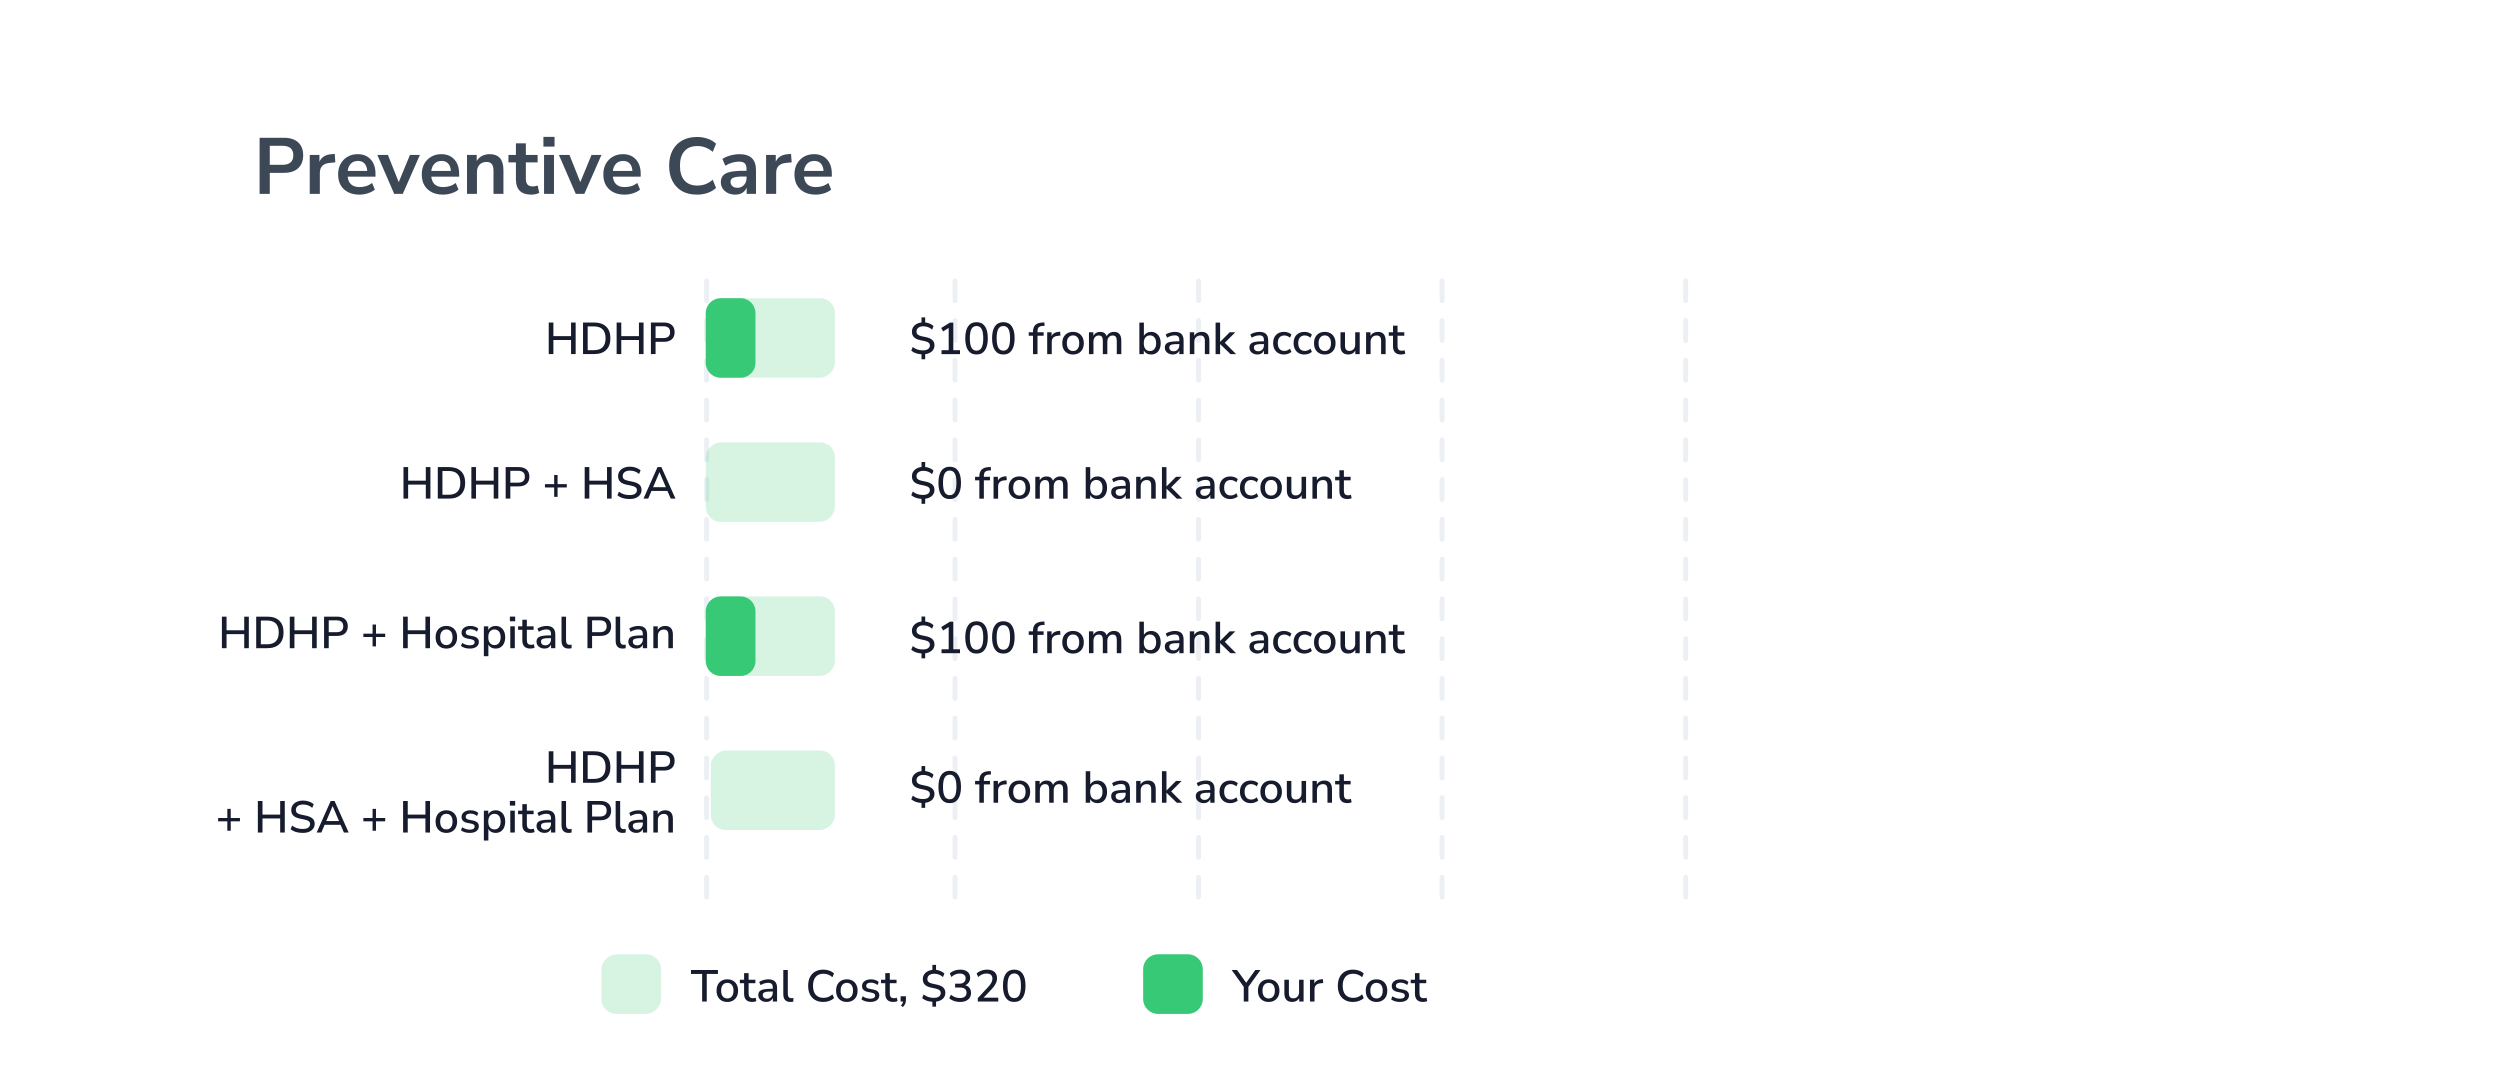<svg width="503" height="215" viewBox="0 0 503 215" fill="none" xmlns="http://www.w3.org/2000/svg">
<rect width="503" height="215" fill="white"/>
<path d="M52.232 39V27.72H57.128C58.365 27.72 59.32 28.029 59.992 28.648C60.664 29.267 61 30.131 61 31.24C61 32.349 60.664 33.219 59.992 33.848C59.32 34.467 58.365 34.776 57.128 34.776H54.28V39H52.232ZM54.28 33.16H56.808C58.28 33.16 59.016 32.52 59.016 31.24C59.016 29.971 58.28 29.336 56.808 29.336H54.28V33.16ZM62.321 39V31.176H64.273V32.552C64.657 31.624 65.479 31.112 66.737 31.016L67.345 30.968L67.473 32.664L66.321 32.776C65.009 32.904 64.353 33.576 64.353 34.792V39H62.321ZM72.318 39.16C71.433 39.16 70.67 38.995 70.03 38.664C69.39 38.333 68.894 37.864 68.542 37.256C68.201 36.648 68.03 35.928 68.03 35.096C68.03 34.285 68.195 33.576 68.526 32.968C68.867 32.36 69.331 31.885 69.918 31.544C70.515 31.192 71.192 31.016 71.95 31.016C73.059 31.016 73.934 31.368 74.574 32.072C75.225 32.776 75.55 33.736 75.55 34.952V35.544H69.95C70.099 36.941 70.899 37.64 72.35 37.64C72.787 37.64 73.225 37.576 73.662 37.448C74.099 37.309 74.499 37.096 74.862 36.808L75.422 38.152C75.049 38.461 74.579 38.707 74.014 38.888C73.448 39.069 72.883 39.16 72.318 39.16ZM72.03 32.376C71.443 32.376 70.969 32.557 70.606 32.92C70.243 33.283 70.025 33.773 69.95 34.392H73.886C73.843 33.741 73.662 33.245 73.342 32.904C73.032 32.552 72.595 32.376 72.03 32.376ZM79.313 39L75.921 31.176H78.049L80.225 36.648L82.481 31.176H84.481L81.041 39H79.313ZM89.146 39.16C88.261 39.16 87.498 38.995 86.858 38.664C86.218 38.333 85.722 37.864 85.37 37.256C85.029 36.648 84.858 35.928 84.858 35.096C84.858 34.285 85.023 33.576 85.354 32.968C85.695 32.36 86.159 31.885 86.746 31.544C87.343 31.192 88.021 31.016 88.778 31.016C89.887 31.016 90.762 31.368 91.402 32.072C92.053 32.776 92.378 33.736 92.378 34.952V35.544H86.778C86.927 36.941 87.727 37.64 89.178 37.64C89.615 37.64 90.053 37.576 90.49 37.448C90.927 37.309 91.327 37.096 91.69 36.808L92.25 38.152C91.877 38.461 91.407 38.707 90.842 38.888C90.277 39.069 89.711 39.16 89.146 39.16ZM88.858 32.376C88.271 32.376 87.797 32.557 87.434 32.92C87.071 33.283 86.853 33.773 86.778 34.392H90.714C90.671 33.741 90.49 33.245 90.17 32.904C89.861 32.552 89.423 32.376 88.858 32.376ZM93.962 39V31.176H95.914V32.392C96.18 31.944 96.538 31.603 96.986 31.368C97.445 31.133 97.957 31.016 98.522 31.016C100.367 31.016 101.29 32.088 101.29 34.232V39H99.29V34.328C99.29 33.72 99.172 33.277 98.938 33C98.714 32.723 98.362 32.584 97.882 32.584C97.295 32.584 96.826 32.771 96.474 33.144C96.132 33.507 95.962 33.992 95.962 34.6V39H93.962ZM106.905 39.16C104.836 39.16 103.801 38.136 103.801 36.088V32.68H102.297V31.176H103.801V28.84H105.801V31.176H108.169V32.68H105.801V35.976C105.801 36.488 105.913 36.872 106.137 37.128C106.361 37.384 106.724 37.512 107.225 37.512C107.375 37.512 107.529 37.496 107.689 37.464C107.849 37.421 108.015 37.379 108.185 37.336L108.489 38.808C108.297 38.915 108.052 39 107.753 39.064C107.465 39.128 107.183 39.16 106.905 39.16ZM109.334 29.496V27.544H111.574V29.496H109.334ZM109.462 39V31.176H111.462V39H109.462ZM115.844 39L112.452 31.176H114.58L116.756 36.648L119.012 31.176H121.012L117.572 39H115.844ZM125.677 39.16C124.792 39.16 124.029 38.995 123.389 38.664C122.749 38.333 122.253 37.864 121.901 37.256C121.56 36.648 121.389 35.928 121.389 35.096C121.389 34.285 121.555 33.576 121.885 32.968C122.227 32.36 122.691 31.885 123.277 31.544C123.875 31.192 124.552 31.016 125.309 31.016C126.419 31.016 127.293 31.368 127.933 32.072C128.584 32.776 128.909 33.736 128.909 34.952V35.544H123.309C123.459 36.941 124.259 37.64 125.709 37.64C126.147 37.64 126.584 37.576 127.021 37.448C127.459 37.309 127.859 37.096 128.221 36.808L128.781 38.152C128.408 38.461 127.939 38.707 127.373 38.888C126.808 39.069 126.243 39.16 125.677 39.16ZM125.389 32.376C124.803 32.376 124.328 32.557 123.965 32.92C123.603 33.283 123.384 33.773 123.309 34.392H127.245C127.203 33.741 127.021 33.245 126.701 32.904C126.392 32.552 125.955 32.376 125.389 32.376ZM140.246 39.16C139.072 39.16 138.064 38.925 137.222 38.456C136.39 37.976 135.75 37.304 135.302 36.44C134.854 35.565 134.63 34.536 134.63 33.352C134.63 32.168 134.854 31.144 135.302 30.28C135.75 29.416 136.39 28.749 137.222 28.28C138.064 27.8 139.072 27.56 140.246 27.56C141.003 27.56 141.718 27.677 142.39 27.912C143.072 28.147 143.632 28.483 144.07 28.92L143.398 30.552C142.918 30.147 142.427 29.853 141.926 29.672C141.424 29.48 140.886 29.384 140.31 29.384C139.168 29.384 138.299 29.731 137.702 30.424C137.104 31.107 136.806 32.083 136.806 33.352C136.806 34.621 137.104 35.603 137.702 36.296C138.299 36.989 139.168 37.336 140.31 37.336C140.886 37.336 141.424 37.245 141.926 37.064C142.427 36.872 142.918 36.573 143.398 36.168L144.07 37.8C143.632 38.227 143.072 38.563 142.39 38.808C141.718 39.043 141.003 39.16 140.246 39.16ZM147.96 39.16C147.394 39.16 146.888 39.053 146.44 38.84C146.002 38.616 145.656 38.317 145.4 37.944C145.154 37.571 145.032 37.149 145.032 36.68C145.032 36.104 145.181 35.651 145.48 35.32C145.778 34.979 146.264 34.733 146.936 34.584C147.608 34.435 148.509 34.36 149.64 34.36H150.2V34.024C150.2 33.491 150.082 33.107 149.848 32.872C149.613 32.637 149.218 32.52 148.664 32.52C148.226 32.52 147.778 32.589 147.32 32.728C146.861 32.856 146.397 33.059 145.928 33.336L145.352 31.976C145.629 31.784 145.954 31.619 146.328 31.48C146.712 31.331 147.112 31.219 147.528 31.144C147.954 31.059 148.354 31.016 148.728 31.016C149.869 31.016 150.717 31.283 151.272 31.816C151.826 32.339 152.104 33.155 152.104 34.264V39H150.232V37.752C150.05 38.189 149.762 38.536 149.368 38.792C148.973 39.037 148.504 39.16 147.96 39.16ZM148.376 37.784C148.898 37.784 149.33 37.603 149.672 37.24C150.024 36.877 150.2 36.419 150.2 35.864V35.512H149.656C148.653 35.512 147.954 35.592 147.56 35.752C147.176 35.901 146.984 36.179 146.984 36.584C146.984 36.936 147.106 37.224 147.352 37.448C147.597 37.672 147.938 37.784 148.376 37.784ZM154.134 39V31.176H156.086V32.552C156.47 31.624 157.291 31.112 158.55 31.016L159.158 30.968L159.286 32.664L158.134 32.776C156.822 32.904 156.166 33.576 156.166 34.792V39H154.134ZM164.13 39.16C163.245 39.16 162.482 38.995 161.842 38.664C161.202 38.333 160.706 37.864 160.354 37.256C160.013 36.648 159.842 35.928 159.842 35.096C159.842 34.285 160.008 33.576 160.338 32.968C160.68 32.36 161.144 31.885 161.73 31.544C162.328 31.192 163.005 31.016 163.762 31.016C164.872 31.016 165.746 31.368 166.386 32.072C167.037 32.776 167.362 33.736 167.362 34.952V35.544H161.762C161.912 36.941 162.712 37.64 164.162 37.64C164.6 37.64 165.037 37.576 165.474 37.448C165.912 37.309 166.312 37.096 166.674 36.808L167.234 38.152C166.861 38.461 166.392 38.707 165.826 38.888C165.261 39.069 164.696 39.16 164.13 39.16ZM163.842 32.376C163.256 32.376 162.781 32.557 162.418 32.92C162.056 33.283 161.837 33.773 161.762 34.392H165.698C165.656 33.741 165.474 33.245 165.154 32.904C164.845 32.552 164.408 32.376 163.842 32.376Z" fill="#3D4857"/>
<line x1="192.147" y1="56.5" x2="192.147" y2="182.5" stroke="#ECF0F4" stroke-linecap="round" stroke-dasharray="4 4"/>
<line x1="142.165" y1="56.5" x2="142.165" y2="182.5" stroke="#ECF0F4" stroke-linecap="round" stroke-dasharray="4 4"/>
<line x1="339.153" y1="56.5" x2="339.153" y2="182.5" stroke="#ECF0F4" stroke-linecap="round" stroke-dasharray="4 4"/>
<line x1="241.149" y1="56.5" x2="241.149" y2="182.5" stroke="#ECF0F4" stroke-linecap="round" stroke-dasharray="4 4"/>
<line x1="290.151" y1="56.5" x2="290.151" y2="182.5" stroke="#ECF0F4" stroke-linecap="round" stroke-dasharray="4 4"/>
<path d="M110.406 71.237V64.892H111.342V67.628H114.897V64.892H115.824V71.237H114.897V68.411H111.342V71.237H110.406ZM117.305 71.237V64.892H119.546C120.59 64.892 121.394 65.165 121.958 65.711C122.528 66.257 122.813 67.04 122.813 68.06C122.813 69.08 122.528 69.866 121.958 70.418C121.394 70.964 120.59 71.237 119.546 71.237H117.305ZM118.241 70.454H119.492C121.058 70.454 121.841 69.656 121.841 68.06C121.841 66.47 121.058 65.675 119.492 65.675H118.241V70.454ZM124.064 71.237V64.892H125V67.628H128.555V64.892H129.482V71.237H128.555V68.411H125V71.237H124.064ZM130.964 71.237V64.892H133.592C134.276 64.892 134.804 65.063 135.176 65.405C135.548 65.741 135.734 66.215 135.734 66.827C135.734 67.445 135.548 67.925 135.176 68.267C134.804 68.603 134.276 68.771 133.592 68.771H131.9V71.237H130.964ZM131.9 68.024H133.457C134.369 68.024 134.825 67.625 134.825 66.827C134.825 66.035 134.369 65.639 133.457 65.639H131.9V68.024Z" fill="#161C2D"/>
<path d="M44.646 130.412V124.067H45.582V126.803H49.137V124.067H50.064V130.412H49.137V127.586H45.582V130.412H44.646ZM51.546 130.412V124.067H53.787C54.831 124.067 55.635 124.34 56.199 124.886C56.769 125.432 57.054 126.215 57.054 127.235C57.054 128.255 56.769 129.041 56.199 129.593C55.635 130.139 54.831 130.412 53.787 130.412H51.546ZM52.482 129.629H53.733C55.299 129.629 56.082 128.831 56.082 127.235C56.082 125.645 55.299 124.85 53.733 124.85H52.482V129.629ZM58.304 130.412V124.067H59.24V126.803H62.795V124.067H63.722V130.412H62.795V127.586H59.24V130.412H58.304ZM65.204 130.412V124.067H67.832C68.516 124.067 69.044 124.238 69.416 124.58C69.788 124.916 69.974 125.39 69.974 126.002C69.974 126.62 69.788 127.1 69.416 127.442C69.044 127.778 68.516 127.946 67.832 127.946H66.14V130.412H65.204ZM66.14 127.199H67.697C68.609 127.199 69.065 126.8 69.065 126.002C69.065 125.21 68.609 124.814 67.697 124.814H66.14V127.199ZM74.963 130.052V128.162H73.109V127.496H74.963V125.66H75.647V127.496H77.501V128.162H75.647V130.052H74.963ZM81.103 130.412V124.067H82.039V126.803H85.594V124.067H86.521V130.412H85.594V127.586H82.039V130.412H81.103ZM89.812 130.493C89.368 130.493 88.984 130.4 88.66 130.214C88.336 130.028 88.084 129.767 87.904 129.431C87.73 129.089 87.643 128.684 87.643 128.216C87.643 127.748 87.73 127.346 87.904 127.01C88.084 126.668 88.336 126.404 88.66 126.218C88.984 126.032 89.368 125.939 89.812 125.939C90.244 125.939 90.622 126.032 90.946 126.218C91.27 126.404 91.522 126.668 91.702 127.01C91.882 127.346 91.972 127.748 91.972 128.216C91.972 128.684 91.882 129.089 91.702 129.431C91.522 129.767 91.27 130.028 90.946 130.214C90.622 130.4 90.244 130.493 89.812 130.493ZM89.812 129.791C90.184 129.791 90.484 129.656 90.712 129.386C90.94 129.116 91.054 128.726 91.054 128.216C91.054 127.706 90.94 127.319 90.712 127.055C90.484 126.785 90.184 126.65 89.812 126.65C89.434 126.65 89.131 126.785 88.903 127.055C88.675 127.319 88.561 127.706 88.561 128.216C88.561 128.726 88.675 129.116 88.903 129.386C89.131 129.656 89.434 129.791 89.812 129.791ZM94.531 130.493C94.171 130.493 93.835 130.448 93.523 130.358C93.212 130.262 92.951 130.13 92.74 129.962L93.001 129.35C93.224 129.506 93.466 129.626 93.731 129.71C94.001 129.794 94.27 129.836 94.54 129.836C94.859 129.836 95.099 129.779 95.26 129.665C95.422 129.551 95.504 129.398 95.504 129.206C95.504 129.05 95.45 128.93 95.341 128.846C95.234 128.756 95.072 128.687 94.856 128.639L94.001 128.468C93.245 128.312 92.867 127.922 92.867 127.298C92.867 126.884 93.031 126.554 93.362 126.308C93.692 126.062 94.124 125.939 94.657 125.939C94.963 125.939 95.254 125.984 95.531 126.074C95.812 126.164 96.046 126.299 96.233 126.479L95.972 127.091C95.791 126.935 95.585 126.815 95.35 126.731C95.117 126.647 94.885 126.605 94.657 126.605C94.346 126.605 94.109 126.665 93.947 126.785C93.784 126.899 93.704 127.055 93.704 127.253C93.704 127.553 93.901 127.745 94.297 127.829L95.153 128C95.543 128.078 95.837 128.21 96.034 128.396C96.239 128.582 96.341 128.834 96.341 129.152C96.341 129.572 96.175 129.902 95.846 130.142C95.516 130.376 95.078 130.493 94.531 130.493ZM97.352 132.032V126.02H98.243V126.767C98.369 126.515 98.561 126.314 98.819 126.164C99.077 126.014 99.374 125.939 99.71 125.939C100.1 125.939 100.439 126.032 100.727 126.218C101.021 126.404 101.246 126.668 101.402 127.01C101.564 127.346 101.645 127.748 101.645 128.216C101.645 128.684 101.564 129.089 101.402 129.431C101.246 129.773 101.021 130.037 100.727 130.223C100.439 130.403 100.1 130.493 99.71 130.493C99.386 130.493 99.095 130.424 98.837 130.286C98.585 130.142 98.393 129.947 98.261 129.701V132.032H97.352ZM99.485 129.791C99.863 129.791 100.163 129.656 100.385 129.386C100.613 129.116 100.727 128.726 100.727 128.216C100.727 127.706 100.613 127.319 100.385 127.055C100.163 126.785 99.863 126.65 99.485 126.65C99.107 126.65 98.804 126.785 98.576 127.055C98.354 127.319 98.243 127.706 98.243 128.216C98.243 128.726 98.354 129.116 98.576 129.386C98.804 129.656 99.107 129.791 99.485 129.791ZM102.588 125.003V124.058H103.65V125.003H102.588ZM102.669 130.412V126.02H103.578V130.412H102.669ZM106.73 130.493C106.178 130.493 105.767 130.352 105.497 130.07C105.227 129.788 105.092 129.38 105.092 128.846V126.722H104.237V126.02H105.092V124.697H106.001V126.02H107.36V126.722H106.001V128.774C106.001 129.092 106.067 129.332 106.199 129.494C106.337 129.656 106.559 129.737 106.865 129.737C106.961 129.737 107.054 129.728 107.144 129.71C107.234 129.686 107.324 129.659 107.414 129.629L107.558 130.313C107.468 130.367 107.342 130.409 107.18 130.439C107.024 130.475 106.874 130.493 106.73 130.493ZM109.549 130.493C109.243 130.493 108.97 130.433 108.73 130.313C108.49 130.193 108.298 130.031 108.154 129.827C108.016 129.623 107.947 129.392 107.947 129.134C107.947 128.81 108.028 128.555 108.19 128.369C108.358 128.183 108.631 128.048 109.009 127.964C109.393 127.88 109.909 127.838 110.557 127.838H110.863V127.604C110.863 127.262 110.791 127.016 110.647 126.866C110.503 126.716 110.266 126.641 109.936 126.641C109.684 126.641 109.432 126.68 109.18 126.758C108.928 126.83 108.67 126.947 108.406 127.109L108.127 126.47C108.355 126.308 108.64 126.179 108.982 126.083C109.324 125.987 109.651 125.939 109.963 125.939C110.563 125.939 111.007 126.083 111.295 126.371C111.583 126.653 111.727 127.097 111.727 127.703V130.412H110.872V129.683C110.764 129.935 110.596 130.133 110.368 130.277C110.14 130.421 109.867 130.493 109.549 130.493ZM109.729 129.845C110.053 129.845 110.323 129.731 110.539 129.503C110.755 129.275 110.863 128.987 110.863 128.639V128.396H110.566C110.128 128.396 109.783 128.417 109.531 128.459C109.285 128.501 109.108 128.573 109 128.675C108.898 128.771 108.847 128.906 108.847 129.08C108.847 129.308 108.925 129.494 109.081 129.638C109.237 129.776 109.453 129.845 109.729 129.845ZM114.41 130.493C113.93 130.493 113.57 130.358 113.33 130.088C113.096 129.818 112.979 129.422 112.979 128.9V124.067H113.888V128.846C113.888 129.44 114.131 129.737 114.617 129.737C114.689 129.737 114.755 129.734 114.815 129.728C114.881 129.722 114.947 129.71 115.013 129.692L114.995 130.421C114.791 130.469 114.596 130.493 114.41 130.493ZM118.193 130.412V124.067H120.821C121.505 124.067 122.033 124.238 122.405 124.58C122.777 124.916 122.963 125.39 122.963 126.002C122.963 126.62 122.777 127.1 122.405 127.442C122.033 127.778 121.505 127.946 120.821 127.946H119.129V130.412H118.193ZM119.129 127.199H120.686C121.598 127.199 122.054 126.8 122.054 126.002C122.054 125.21 121.598 124.814 120.686 124.814H119.129V127.199ZM125.299 130.493C124.819 130.493 124.459 130.358 124.219 130.088C123.985 129.818 123.868 129.422 123.868 128.9V124.067H124.777V128.846C124.777 129.44 125.02 129.737 125.506 129.737C125.578 129.737 125.644 129.734 125.704 129.728C125.77 129.722 125.836 129.71 125.902 129.692L125.884 130.421C125.68 130.469 125.485 130.493 125.299 130.493ZM128.023 130.493C127.717 130.493 127.444 130.433 127.204 130.313C126.964 130.193 126.772 130.031 126.628 129.827C126.49 129.623 126.421 129.392 126.421 129.134C126.421 128.81 126.502 128.555 126.664 128.369C126.832 128.183 127.105 128.048 127.483 127.964C127.867 127.88 128.383 127.838 129.031 127.838H129.337V127.604C129.337 127.262 129.265 127.016 129.121 126.866C128.977 126.716 128.74 126.641 128.41 126.641C128.158 126.641 127.906 126.68 127.654 126.758C127.402 126.83 127.144 126.947 126.88 127.109L126.601 126.47C126.829 126.308 127.114 126.179 127.456 126.083C127.798 125.987 128.125 125.939 128.437 125.939C129.037 125.939 129.481 126.083 129.769 126.371C130.057 126.653 130.201 127.097 130.201 127.703V130.412H129.346V129.683C129.238 129.935 129.07 130.133 128.842 130.277C128.614 130.421 128.341 130.493 128.023 130.493ZM128.203 129.845C128.527 129.845 128.797 129.731 129.013 129.503C129.229 129.275 129.337 128.987 129.337 128.639V128.396H129.04C128.602 128.396 128.257 128.417 128.005 128.459C127.759 128.501 127.582 128.573 127.474 128.675C127.372 128.771 127.321 128.906 127.321 129.08C127.321 129.308 127.399 129.494 127.555 129.638C127.711 129.776 127.927 129.845 128.203 129.845ZM131.453 130.412V126.02H132.335V126.749C132.485 126.485 132.689 126.284 132.947 126.146C133.211 126.008 133.505 125.939 133.829 125.939C134.867 125.939 135.386 126.527 135.386 127.703V130.412H134.477V127.757C134.477 127.379 134.402 127.103 134.252 126.929C134.108 126.755 133.88 126.668 133.568 126.668C133.202 126.668 132.908 126.785 132.686 127.019C132.47 127.247 132.362 127.55 132.362 127.928V130.412H131.453Z" fill="#161C2D"/>
<path d="M81.182 100.323V93.978H82.118V96.714H85.673V93.978H86.6V100.323H85.673V97.497H82.118V100.323H81.182ZM88.082 100.323V93.978H90.323C91.367 93.978 92.171 94.251 92.735 94.797C93.305 95.343 93.59 96.126 93.59 97.146C93.59 98.166 93.305 98.952 92.735 99.504C92.171 100.05 91.367 100.323 90.323 100.323H88.082ZM89.018 99.54H90.269C91.835 99.54 92.618 98.742 92.618 97.146C92.618 95.556 91.835 94.761 90.269 94.761H89.018V99.54ZM94.841 100.323V93.978H95.776V96.714H99.332V93.978H100.259V100.323H99.332V97.497H95.776V100.323H94.841ZM101.74 100.323V93.978H104.368C105.052 93.978 105.58 94.149 105.952 94.491C106.324 94.827 106.51 95.301 106.51 95.913C106.51 96.531 106.324 97.011 105.952 97.353C105.58 97.689 105.052 97.857 104.368 97.857H102.676V100.323H101.74ZM102.676 97.11H104.233C105.145 97.11 105.601 96.711 105.601 95.913C105.601 95.121 105.145 94.725 104.233 94.725H102.676V97.11ZM111.499 99.963V98.073H109.645V97.407H111.499V95.571H112.183V97.407H114.037V98.073H112.183V99.963H111.499ZM117.639 100.323V93.978H118.575V96.714H122.13V93.978H123.057V100.323H122.13V97.497H118.575V100.323H117.639ZM126.654 100.404C126.156 100.404 125.7 100.341 125.286 100.215C124.872 100.083 124.521 99.9 124.233 99.666L124.53 98.928C124.83 99.156 125.151 99.327 125.493 99.441C125.835 99.555 126.222 99.612 126.654 99.612C127.164 99.612 127.539 99.522 127.779 99.342C128.025 99.156 128.148 98.916 128.148 98.622C128.148 98.382 128.061 98.193 127.887 98.055C127.713 97.911 127.422 97.797 127.014 97.713L126.051 97.515C125.481 97.395 125.055 97.197 124.773 96.921C124.497 96.645 124.359 96.273 124.359 95.805C124.359 95.427 124.458 95.094 124.656 94.806C124.86 94.518 125.142 94.296 125.502 94.14C125.862 93.978 126.276 93.897 126.744 93.897C127.176 93.897 127.575 93.963 127.941 94.095C128.313 94.221 128.628 94.407 128.886 94.653L128.58 95.364C128.07 94.914 127.455 94.689 126.735 94.689C126.291 94.689 125.937 94.788 125.673 94.986C125.415 95.184 125.286 95.448 125.286 95.778C125.286 96.03 125.367 96.231 125.529 96.381C125.691 96.531 125.961 96.645 126.339 96.723L127.293 96.921C127.893 97.047 128.34 97.242 128.634 97.506C128.928 97.764 129.075 98.115 129.075 98.559C129.075 98.931 128.976 99.255 128.778 99.531C128.58 99.807 128.301 100.023 127.941 100.179C127.581 100.329 127.152 100.404 126.654 100.404ZM129.472 100.323L132.298 93.978H133.072L135.907 100.323H134.953L134.287 98.775H131.074L130.417 100.323H129.472ZM132.676 95.013L131.407 98.019H133.972L132.694 95.013H132.676Z" fill="#161C2D"/>
<path d="M110.406 157.501V151.156H111.342V153.892H114.897V151.156H115.824V157.501H114.897V154.675H111.342V157.501H110.406ZM117.305 157.501V151.156H119.546C120.59 151.156 121.394 151.429 121.958 151.975C122.528 152.521 122.813 153.304 122.813 154.324C122.813 155.344 122.528 156.13 121.958 156.682C121.394 157.228 120.59 157.501 119.546 157.501H117.305ZM118.241 156.718H119.492C121.058 156.718 121.841 155.92 121.841 154.324C121.841 152.734 121.058 151.939 119.492 151.939H118.241V156.718ZM124.064 157.501V151.156H125V153.892H128.555V151.156H129.482V157.501H128.555V154.675H125V157.501H124.064ZM130.964 157.501V151.156H133.592C134.276 151.156 134.804 151.327 135.176 151.669C135.548 152.005 135.734 152.479 135.734 153.091C135.734 153.709 135.548 154.189 135.176 154.531C134.804 154.867 134.276 155.035 133.592 155.035H131.9V157.501H130.964ZM131.9 154.288H133.457C134.369 154.288 134.825 153.889 134.825 153.091C134.825 152.299 134.369 151.903 133.457 151.903H131.9V154.288ZM45.739 167.141V165.251H43.885V164.585H45.739V162.749H46.423V164.585H48.277V165.251H46.423V167.141H45.739ZM51.88 167.501V161.156H52.816V163.892H56.371V161.156H57.298V167.501H56.371V164.675H52.816V167.501H51.88ZM60.894 167.582C60.396 167.582 59.94 167.519 59.526 167.393C59.112 167.261 58.761 167.078 58.473 166.844L58.77 166.106C59.07 166.334 59.391 166.505 59.733 166.619C60.075 166.733 60.462 166.79 60.894 166.79C61.404 166.79 61.779 166.7 62.019 166.52C62.265 166.334 62.388 166.094 62.388 165.8C62.388 165.56 62.301 165.371 62.127 165.233C61.953 165.089 61.662 164.975 61.254 164.891L60.291 164.693C59.721 164.573 59.295 164.375 59.013 164.099C58.737 163.823 58.599 163.451 58.599 162.983C58.599 162.605 58.698 162.272 58.896 161.984C59.1 161.696 59.382 161.474 59.742 161.318C60.102 161.156 60.516 161.075 60.984 161.075C61.416 161.075 61.815 161.141 62.181 161.273C62.553 161.399 62.868 161.585 63.126 161.831L62.82 162.542C62.31 162.092 61.695 161.867 60.975 161.867C60.531 161.867 60.177 161.966 59.913 162.164C59.655 162.362 59.526 162.626 59.526 162.956C59.526 163.208 59.607 163.409 59.769 163.559C59.931 163.709 60.201 163.823 60.579 163.901L61.533 164.099C62.133 164.225 62.58 164.42 62.874 164.684C63.168 164.942 63.315 165.293 63.315 165.737C63.315 166.109 63.216 166.433 63.018 166.709C62.82 166.985 62.541 167.201 62.181 167.357C61.821 167.507 61.392 167.582 60.894 167.582ZM63.712 167.501L66.538 161.156H67.312L70.147 167.501H69.193L68.527 165.953H65.314L64.657 167.501H63.712ZM66.916 162.191L65.647 165.197H68.212L66.934 162.191H66.916ZM74.963 167.141V165.251H73.109V164.585H74.963V162.749H75.647V164.585H77.501V165.251H75.647V167.141H74.963ZM81.103 167.501V161.156H82.039V163.892H85.594V161.156H86.521V167.501H85.594V164.675H82.039V167.501H81.103ZM89.812 167.582C89.368 167.582 88.984 167.489 88.66 167.303C88.336 167.117 88.084 166.856 87.904 166.52C87.73 166.178 87.643 165.773 87.643 165.305C87.643 164.837 87.73 164.435 87.904 164.099C88.084 163.757 88.336 163.493 88.66 163.307C88.984 163.121 89.368 163.028 89.812 163.028C90.244 163.028 90.622 163.121 90.946 163.307C91.27 163.493 91.522 163.757 91.702 164.099C91.882 164.435 91.972 164.837 91.972 165.305C91.972 165.773 91.882 166.178 91.702 166.52C91.522 166.856 91.27 167.117 90.946 167.303C90.622 167.489 90.244 167.582 89.812 167.582ZM89.812 166.88C90.184 166.88 90.484 166.745 90.712 166.475C90.94 166.205 91.054 165.815 91.054 165.305C91.054 164.795 90.94 164.408 90.712 164.144C90.484 163.874 90.184 163.739 89.812 163.739C89.434 163.739 89.131 163.874 88.903 164.144C88.675 164.408 88.561 164.795 88.561 165.305C88.561 165.815 88.675 166.205 88.903 166.475C89.131 166.745 89.434 166.88 89.812 166.88ZM94.531 167.582C94.171 167.582 93.835 167.537 93.523 167.447C93.212 167.351 92.951 167.219 92.74 167.051L93.001 166.439C93.224 166.595 93.466 166.715 93.731 166.799C94.001 166.883 94.27 166.925 94.54 166.925C94.859 166.925 95.099 166.868 95.26 166.754C95.422 166.64 95.504 166.487 95.504 166.295C95.504 166.139 95.45 166.019 95.341 165.935C95.234 165.845 95.072 165.776 94.856 165.728L94.001 165.557C93.245 165.401 92.867 165.011 92.867 164.387C92.867 163.973 93.031 163.643 93.362 163.397C93.692 163.151 94.124 163.028 94.657 163.028C94.963 163.028 95.254 163.073 95.531 163.163C95.812 163.253 96.046 163.388 96.233 163.568L95.972 164.18C95.791 164.024 95.585 163.904 95.35 163.82C95.117 163.736 94.885 163.694 94.657 163.694C94.346 163.694 94.109 163.754 93.947 163.874C93.784 163.988 93.704 164.144 93.704 164.342C93.704 164.642 93.901 164.834 94.297 164.918L95.153 165.089C95.543 165.167 95.837 165.299 96.034 165.485C96.239 165.671 96.341 165.923 96.341 166.241C96.341 166.661 96.175 166.991 95.846 167.231C95.516 167.465 95.078 167.582 94.531 167.582ZM97.352 169.121V163.109H98.243V163.856C98.369 163.604 98.561 163.403 98.819 163.253C99.077 163.103 99.374 163.028 99.71 163.028C100.1 163.028 100.439 163.121 100.727 163.307C101.021 163.493 101.246 163.757 101.402 164.099C101.564 164.435 101.645 164.837 101.645 165.305C101.645 165.773 101.564 166.178 101.402 166.52C101.246 166.862 101.021 167.126 100.727 167.312C100.439 167.492 100.1 167.582 99.71 167.582C99.386 167.582 99.095 167.513 98.837 167.375C98.585 167.231 98.393 167.036 98.261 166.79V169.121H97.352ZM99.485 166.88C99.863 166.88 100.163 166.745 100.385 166.475C100.613 166.205 100.727 165.815 100.727 165.305C100.727 164.795 100.613 164.408 100.385 164.144C100.163 163.874 99.863 163.739 99.485 163.739C99.107 163.739 98.804 163.874 98.576 164.144C98.354 164.408 98.243 164.795 98.243 165.305C98.243 165.815 98.354 166.205 98.576 166.475C98.804 166.745 99.107 166.88 99.485 166.88ZM102.588 162.092V161.147H103.65V162.092H102.588ZM102.669 167.501V163.109H103.578V167.501H102.669ZM106.73 167.582C106.178 167.582 105.767 167.441 105.497 167.159C105.227 166.877 105.092 166.469 105.092 165.935V163.811H104.237V163.109H105.092V161.786H106.001V163.109H107.36V163.811H106.001V165.863C106.001 166.181 106.067 166.421 106.199 166.583C106.337 166.745 106.559 166.826 106.865 166.826C106.961 166.826 107.054 166.817 107.144 166.799C107.234 166.775 107.324 166.748 107.414 166.718L107.558 167.402C107.468 167.456 107.342 167.498 107.18 167.528C107.024 167.564 106.874 167.582 106.73 167.582ZM109.549 167.582C109.243 167.582 108.97 167.522 108.73 167.402C108.49 167.282 108.298 167.12 108.154 166.916C108.016 166.712 107.947 166.481 107.947 166.223C107.947 165.899 108.028 165.644 108.19 165.458C108.358 165.272 108.631 165.137 109.009 165.053C109.393 164.969 109.909 164.927 110.557 164.927H110.863V164.693C110.863 164.351 110.791 164.105 110.647 163.955C110.503 163.805 110.266 163.73 109.936 163.73C109.684 163.73 109.432 163.769 109.18 163.847C108.928 163.919 108.67 164.036 108.406 164.198L108.127 163.559C108.355 163.397 108.64 163.268 108.982 163.172C109.324 163.076 109.651 163.028 109.963 163.028C110.563 163.028 111.007 163.172 111.295 163.46C111.583 163.742 111.727 164.186 111.727 164.792V167.501H110.872V166.772C110.764 167.024 110.596 167.222 110.368 167.366C110.14 167.51 109.867 167.582 109.549 167.582ZM109.729 166.934C110.053 166.934 110.323 166.82 110.539 166.592C110.755 166.364 110.863 166.076 110.863 165.728V165.485H110.566C110.128 165.485 109.783 165.506 109.531 165.548C109.285 165.59 109.108 165.662 109 165.764C108.898 165.86 108.847 165.995 108.847 166.169C108.847 166.397 108.925 166.583 109.081 166.727C109.237 166.865 109.453 166.934 109.729 166.934ZM114.41 167.582C113.93 167.582 113.57 167.447 113.33 167.177C113.096 166.907 112.979 166.511 112.979 165.989V161.156H113.888V165.935C113.888 166.529 114.131 166.826 114.617 166.826C114.689 166.826 114.755 166.823 114.815 166.817C114.881 166.811 114.947 166.799 115.013 166.781L114.995 167.51C114.791 167.558 114.596 167.582 114.41 167.582ZM118.193 167.501V161.156H120.821C121.505 161.156 122.033 161.327 122.405 161.669C122.777 162.005 122.963 162.479 122.963 163.091C122.963 163.709 122.777 164.189 122.405 164.531C122.033 164.867 121.505 165.035 120.821 165.035H119.129V167.501H118.193ZM119.129 164.288H120.686C121.598 164.288 122.054 163.889 122.054 163.091C122.054 162.299 121.598 161.903 120.686 161.903H119.129V164.288ZM125.299 167.582C124.819 167.582 124.459 167.447 124.219 167.177C123.985 166.907 123.868 166.511 123.868 165.989V161.156H124.777V165.935C124.777 166.529 125.02 166.826 125.506 166.826C125.578 166.826 125.644 166.823 125.704 166.817C125.77 166.811 125.836 166.799 125.902 166.781L125.884 167.51C125.68 167.558 125.485 167.582 125.299 167.582ZM128.023 167.582C127.717 167.582 127.444 167.522 127.204 167.402C126.964 167.282 126.772 167.12 126.628 166.916C126.49 166.712 126.421 166.481 126.421 166.223C126.421 165.899 126.502 165.644 126.664 165.458C126.832 165.272 127.105 165.137 127.483 165.053C127.867 164.969 128.383 164.927 129.031 164.927H129.337V164.693C129.337 164.351 129.265 164.105 129.121 163.955C128.977 163.805 128.74 163.73 128.41 163.73C128.158 163.73 127.906 163.769 127.654 163.847C127.402 163.919 127.144 164.036 126.88 164.198L126.601 163.559C126.829 163.397 127.114 163.268 127.456 163.172C127.798 163.076 128.125 163.028 128.437 163.028C129.037 163.028 129.481 163.172 129.769 163.46C130.057 163.742 130.201 164.186 130.201 164.792V167.501H129.346V166.772C129.238 167.024 129.07 167.222 128.842 167.366C128.614 167.51 128.341 167.582 128.023 167.582ZM128.203 166.934C128.527 166.934 128.797 166.82 129.013 166.592C129.229 166.364 129.337 166.076 129.337 165.728V165.485H129.04C128.602 165.485 128.257 165.506 128.005 165.548C127.759 165.59 127.582 165.662 127.474 165.764C127.372 165.86 127.321 165.995 127.321 166.169C127.321 166.397 127.399 166.583 127.555 166.727C127.711 166.865 127.927 166.934 128.203 166.934ZM131.453 167.501V163.109H132.335V163.838C132.485 163.574 132.689 163.373 132.947 163.235C133.211 163.097 133.505 163.028 133.829 163.028C134.867 163.028 135.386 163.616 135.386 164.792V167.501H134.477V164.846C134.477 164.468 134.402 164.192 134.252 164.018C134.108 163.844 133.88 163.757 133.568 163.757C133.202 163.757 132.908 163.874 132.686 164.108C132.47 164.336 132.362 164.639 132.362 165.017V167.501H131.453Z" fill="#161C2D"/>
<rect opacity="0.2" x="168" y="60" width="16" height="26" rx="3" transform="rotate(90 168 60)" fill="#38C976"/>
<rect opacity="0.2" x="133" y="192" width="12" height="12" rx="3" transform="rotate(90 133 192)" fill="#38C976"/>
<rect opacity="0.2" x="168" y="120" width="16" height="26" rx="3" transform="rotate(90 168 120)" fill="#38C976"/>
<path d="M149 120C150.657 120 152 121.343 152 123L152 133C152 134.657 150.657 136 149 136L145 136C143.343 136 142 134.657 142 133L142 123C142 121.343 143.343 120 145 120L149 120Z" fill="#38C976"/>
<path d="M149 60C150.657 60 152 61.343 152 63L152 73C152 74.657 150.657 76 149 76L145 76C143.343 76 142 74.657 142 73L142 63C142 61.343 143.343 60 145 60L149 60Z" fill="#38C976"/>
<path d="M239 192C240.657 192 242 193.343 242 195L242 201C242 202.657 240.657 204 239 204L233 204C231.343 204 230 202.657 230 201L230 195C230 193.343 231.343 192 233 192L239 192Z" fill="#38C976"/>
<rect opacity="0.2" x="168" y="89" width="16" height="26" rx="3" transform="rotate(90 168 89)" fill="#38C976"/>
<rect opacity="0.2" x="168" y="151" width="16" height="25" rx="3" transform="rotate(90 168 151)" fill="#38C976"/>
<path d="M185.407 72.281V71.291C185.005 71.267 184.627 71.195 184.273 71.075C183.919 70.949 183.61 70.775 183.346 70.553L183.652 69.815C183.94 70.043 184.246 70.214 184.57 70.328C184.9 70.442 185.272 70.499 185.686 70.499C186.16 70.499 186.511 70.409 186.739 70.229C186.973 70.049 187.09 69.818 187.09 69.536C187.09 69.296 187.009 69.107 186.847 68.969C186.685 68.825 186.412 68.711 186.028 68.627L185.101 68.429C184.561 68.309 184.156 68.114 183.886 67.844C183.616 67.568 183.481 67.202 183.481 66.746C183.481 66.404 183.559 66.101 183.715 65.837C183.877 65.573 184.102 65.357 184.39 65.189C184.678 65.021 185.017 64.916 185.407 64.874V63.866H186.145V64.874C186.457 64.904 186.76 64.982 187.054 65.108C187.354 65.228 187.612 65.396 187.828 65.612L187.531 66.323C187.297 66.095 187.033 65.927 186.739 65.819C186.445 65.705 186.121 65.648 185.767 65.648C185.353 65.648 185.02 65.747 184.768 65.945C184.522 66.143 184.399 66.401 184.399 66.719C184.399 66.965 184.477 67.16 184.633 67.304C184.789 67.448 185.038 67.559 185.38 67.637L186.307 67.835C186.883 67.955 187.312 68.15 187.594 68.42C187.876 68.684 188.017 69.035 188.017 69.473C188.017 69.971 187.843 70.379 187.495 70.697C187.147 71.009 186.697 71.198 186.145 71.264V72.281H185.407ZM189.436 71.246V70.463H190.876V65.981L189.751 66.683L189.373 65.99L191.146 64.901H191.803V70.463H193.153V71.246H189.436ZM196.479 71.327C195.741 71.327 195.177 71.048 194.787 70.49C194.403 69.926 194.211 69.119 194.211 68.069C194.211 67.001 194.403 66.194 194.787 65.648C195.177 65.096 195.741 64.82 196.479 64.82C197.223 64.82 197.787 65.096 198.171 65.648C198.555 66.194 198.747 66.998 198.747 68.06C198.747 69.116 198.552 69.926 198.162 70.49C197.778 71.048 197.217 71.327 196.479 71.327ZM196.479 70.553C196.935 70.553 197.274 70.352 197.496 69.95C197.718 69.548 197.829 68.918 197.829 68.06C197.829 67.202 197.718 66.578 197.496 66.188C197.28 65.792 196.941 65.594 196.479 65.594C196.023 65.594 195.684 65.792 195.462 66.188C195.24 66.584 195.129 67.208 195.129 68.06C195.129 68.918 195.24 69.548 195.462 69.95C195.684 70.352 196.023 70.553 196.479 70.553ZM201.875 71.327C201.137 71.327 200.573 71.048 200.183 70.49C199.799 69.926 199.607 69.119 199.607 68.069C199.607 67.001 199.799 66.194 200.183 65.648C200.573 65.096 201.137 64.82 201.875 64.82C202.619 64.82 203.183 65.096 203.567 65.648C203.951 66.194 204.143 66.998 204.143 68.06C204.143 69.116 203.948 69.926 203.558 70.49C203.174 71.048 202.613 71.327 201.875 71.327ZM201.875 70.553C202.331 70.553 202.67 70.352 202.892 69.95C203.114 69.548 203.225 68.918 203.225 68.06C203.225 67.202 203.114 66.578 202.892 66.188C202.676 65.792 202.337 65.594 201.875 65.594C201.419 65.594 201.08 65.792 200.858 66.188C200.636 66.584 200.525 67.208 200.525 68.06C200.525 68.918 200.636 69.548 200.858 69.95C201.08 70.352 201.419 70.553 201.875 70.553ZM207.836 71.246V67.556H206.981V66.854H207.836V66.773C207.836 66.167 207.989 65.711 208.295 65.405C208.607 65.099 209.084 64.928 209.726 64.892L210.122 64.865L210.185 65.549L209.771 65.576C209.405 65.6 209.141 65.699 208.979 65.873C208.823 66.047 208.745 66.305 208.745 66.647V66.854H209.978V67.556H208.745V71.246H207.836ZM210.695 71.246V66.854H211.577V67.637C211.805 67.115 212.279 66.824 212.999 66.764L213.296 66.746L213.359 67.52L212.81 67.574C212.012 67.652 211.613 68.063 211.613 68.807V71.246H210.695ZM215.899 71.327C215.455 71.327 215.071 71.234 214.747 71.048C214.423 70.862 214.171 70.601 213.991 70.265C213.817 69.923 213.73 69.518 213.73 69.05C213.73 68.582 213.817 68.18 213.991 67.844C214.171 67.502 214.423 67.238 214.747 67.052C215.071 66.866 215.455 66.773 215.899 66.773C216.331 66.773 216.709 66.866 217.033 67.052C217.357 67.238 217.609 67.502 217.789 67.844C217.969 68.18 218.059 68.582 218.059 69.05C218.059 69.518 217.969 69.923 217.789 70.265C217.609 70.601 217.357 70.862 217.033 71.048C216.709 71.234 216.331 71.327 215.899 71.327ZM215.899 70.625C216.271 70.625 216.571 70.49 216.799 70.22C217.027 69.95 217.141 69.56 217.141 69.05C217.141 68.54 217.027 68.153 216.799 67.889C216.571 67.619 216.271 67.484 215.899 67.484C215.521 67.484 215.218 67.619 214.99 67.889C214.762 68.153 214.648 68.54 214.648 69.05C214.648 69.56 214.762 69.95 214.99 70.22C215.218 70.49 215.521 70.625 215.899 70.625ZM219.098 71.246V66.854H219.98V67.565C220.112 67.313 220.295 67.118 220.529 66.98C220.763 66.842 221.036 66.773 221.348 66.773C222.02 66.773 222.455 67.067 222.653 67.655C222.791 67.379 222.989 67.163 223.247 67.007C223.505 66.851 223.799 66.773 224.129 66.773C225.113 66.773 225.605 67.361 225.605 68.537V71.246H224.696V68.582C224.696 68.21 224.63 67.937 224.498 67.763C224.372 67.589 224.162 67.502 223.868 67.502C223.538 67.502 223.277 67.619 223.085 67.853C222.893 68.081 222.797 68.393 222.797 68.789V71.246H221.888V68.582C221.888 68.21 221.825 67.937 221.699 67.763C221.573 67.589 221.363 67.502 221.069 67.502C220.739 67.502 220.478 67.619 220.286 67.853C220.1 68.081 220.007 68.393 220.007 68.789V71.246H219.098ZM231.598 71.327C231.262 71.327 230.965 71.252 230.707 71.102C230.449 70.952 230.257 70.751 230.131 70.499V71.246H229.24V64.901H230.149V67.565C230.281 67.325 230.473 67.133 230.725 66.989C230.983 66.845 231.274 66.773 231.598 66.773C231.988 66.773 232.327 66.866 232.615 67.052C232.909 67.238 233.134 67.502 233.29 67.844C233.452 68.18 233.533 68.582 233.533 69.05C233.533 69.518 233.452 69.923 233.29 70.265C233.134 70.607 232.909 70.871 232.615 71.057C232.327 71.237 231.988 71.327 231.598 71.327ZM231.373 70.625C231.751 70.625 232.051 70.49 232.273 70.22C232.501 69.95 232.615 69.56 232.615 69.05C232.615 68.54 232.501 68.153 232.273 67.889C232.051 67.619 231.751 67.484 231.373 67.484C230.995 67.484 230.692 67.619 230.464 67.889C230.242 68.153 230.131 68.54 230.131 69.05C230.131 69.56 230.242 69.95 230.464 70.22C230.692 70.49 230.995 70.625 231.373 70.625ZM235.962 71.327C235.656 71.327 235.383 71.267 235.143 71.147C234.903 71.027 234.711 70.865 234.567 70.661C234.429 70.457 234.36 70.226 234.36 69.968C234.36 69.644 234.441 69.389 234.603 69.203C234.771 69.017 235.044 68.882 235.422 68.798C235.806 68.714 236.322 68.672 236.97 68.672H237.276V68.438C237.276 68.096 237.204 67.85 237.06 67.7C236.916 67.55 236.679 67.475 236.349 67.475C236.097 67.475 235.845 67.514 235.593 67.592C235.341 67.664 235.083 67.781 234.819 67.943L234.54 67.304C234.768 67.142 235.053 67.013 235.395 66.917C235.737 66.821 236.064 66.773 236.376 66.773C236.976 66.773 237.42 66.917 237.708 67.205C237.996 67.487 238.14 67.931 238.14 68.537V71.246H237.285V70.517C237.177 70.769 237.009 70.967 236.781 71.111C236.553 71.255 236.28 71.327 235.962 71.327ZM236.142 70.679C236.466 70.679 236.736 70.565 236.952 70.337C237.168 70.109 237.276 69.821 237.276 69.473V69.23H236.979C236.541 69.23 236.196 69.251 235.944 69.293C235.698 69.335 235.521 69.407 235.413 69.509C235.311 69.605 235.26 69.74 235.26 69.914C235.26 70.142 235.338 70.328 235.494 70.472C235.65 70.61 235.866 70.679 236.142 70.679ZM239.392 71.246V66.854H240.274V67.583C240.424 67.319 240.628 67.118 240.886 66.98C241.15 66.842 241.444 66.773 241.768 66.773C242.806 66.773 243.325 67.361 243.325 68.537V71.246H242.416V68.591C242.416 68.213 242.341 67.937 242.191 67.763C242.047 67.589 241.819 67.502 241.507 67.502C241.141 67.502 240.847 67.619 240.625 67.853C240.409 68.081 240.301 68.384 240.301 68.762V71.246H239.392ZM244.577 71.246V64.901H245.486V68.771H245.504L247.412 66.854H248.537L246.431 68.969L248.699 71.246H247.565L245.504 69.239H245.486V71.246H244.577ZM252.986 71.327C252.68 71.327 252.407 71.267 252.167 71.147C251.927 71.027 251.735 70.865 251.591 70.661C251.453 70.457 251.384 70.226 251.384 69.968C251.384 69.644 251.465 69.389 251.627 69.203C251.795 69.017 252.068 68.882 252.446 68.798C252.83 68.714 253.346 68.672 253.994 68.672H254.3V68.438C254.3 68.096 254.228 67.85 254.084 67.7C253.94 67.55 253.703 67.475 253.373 67.475C253.121 67.475 252.869 67.514 252.617 67.592C252.365 67.664 252.107 67.781 251.843 67.943L251.564 67.304C251.792 67.142 252.077 67.013 252.419 66.917C252.761 66.821 253.088 66.773 253.4 66.773C254 66.773 254.444 66.917 254.732 67.205C255.02 67.487 255.164 67.931 255.164 68.537V71.246H254.309V70.517C254.201 70.769 254.033 70.967 253.805 71.111C253.577 71.255 253.304 71.327 252.986 71.327ZM253.166 70.679C253.49 70.679 253.76 70.565 253.976 70.337C254.192 70.109 254.3 69.821 254.3 69.473V69.23H254.003C253.565 69.23 253.22 69.251 252.968 69.293C252.722 69.335 252.545 69.407 252.437 69.509C252.335 69.605 252.284 69.74 252.284 69.914C252.284 70.142 252.362 70.328 252.518 70.472C252.674 70.61 252.89 70.679 253.166 70.679ZM258.351 71.327C257.901 71.327 257.511 71.234 257.181 71.048C256.857 70.856 256.605 70.589 256.425 70.247C256.245 69.899 256.155 69.491 256.155 69.023C256.155 68.327 256.353 67.778 256.749 67.376C257.145 66.974 257.679 66.773 258.351 66.773C258.627 66.773 258.9 66.821 259.17 66.917C259.44 67.013 259.662 67.145 259.836 67.313L259.548 67.952C259.38 67.796 259.194 67.682 258.99 67.61C258.792 67.532 258.603 67.493 258.423 67.493C257.997 67.493 257.667 67.628 257.433 67.898C257.205 68.162 257.091 68.54 257.091 69.032C257.091 69.524 257.205 69.911 257.433 70.193C257.667 70.469 257.997 70.607 258.423 70.607C258.603 70.607 258.792 70.571 258.99 70.499C259.194 70.421 259.38 70.304 259.548 70.148L259.836 70.796C259.662 70.958 259.437 71.087 259.161 71.183C258.891 71.279 258.621 71.327 258.351 71.327ZM262.464 71.327C262.014 71.327 261.624 71.234 261.294 71.048C260.97 70.856 260.718 70.589 260.538 70.247C260.358 69.899 260.268 69.491 260.268 69.023C260.268 68.327 260.466 67.778 260.862 67.376C261.258 66.974 261.792 66.773 262.464 66.773C262.74 66.773 263.013 66.821 263.283 66.917C263.553 67.013 263.775 67.145 263.949 67.313L263.661 67.952C263.493 67.796 263.307 67.682 263.103 67.61C262.905 67.532 262.716 67.493 262.536 67.493C262.11 67.493 261.78 67.628 261.546 67.898C261.318 68.162 261.204 68.54 261.204 69.032C261.204 69.524 261.318 69.911 261.546 70.193C261.78 70.469 262.11 70.607 262.536 70.607C262.716 70.607 262.905 70.571 263.103 70.499C263.307 70.421 263.493 70.304 263.661 70.148L263.949 70.796C263.775 70.958 263.55 71.087 263.274 71.183C263.004 71.279 262.734 71.327 262.464 71.327ZM266.551 71.327C266.107 71.327 265.723 71.234 265.399 71.048C265.075 70.862 264.823 70.601 264.643 70.265C264.469 69.923 264.382 69.518 264.382 69.05C264.382 68.582 264.469 68.18 264.643 67.844C264.823 67.502 265.075 67.238 265.399 67.052C265.723 66.866 266.107 66.773 266.551 66.773C266.983 66.773 267.361 66.866 267.685 67.052C268.009 67.238 268.261 67.502 268.441 67.844C268.621 68.18 268.711 68.582 268.711 69.05C268.711 69.518 268.621 69.923 268.441 70.265C268.261 70.601 268.009 70.862 267.685 71.048C267.361 71.234 266.983 71.327 266.551 71.327ZM266.551 70.625C266.923 70.625 267.223 70.49 267.451 70.22C267.679 69.95 267.793 69.56 267.793 69.05C267.793 68.54 267.679 68.153 267.451 67.889C267.223 67.619 266.923 67.484 266.551 67.484C266.173 67.484 265.87 67.619 265.642 67.889C265.414 68.153 265.3 68.54 265.3 69.05C265.3 69.56 265.414 69.95 265.642 70.22C265.87 70.49 266.173 70.625 266.551 70.625ZM271.297 71.327C270.235 71.327 269.704 70.736 269.704 69.554V66.854H270.613V69.563C270.613 69.917 270.685 70.178 270.829 70.346C270.973 70.514 271.201 70.598 271.513 70.598C271.855 70.598 272.131 70.484 272.341 70.256C272.557 70.028 272.665 69.722 272.665 69.338V66.854H273.574V71.246H272.692V70.544C272.548 70.802 272.356 70.997 272.116 71.129C271.876 71.261 271.603 71.327 271.297 71.327ZM274.855 71.246V66.854H275.737V67.583C275.887 67.319 276.091 67.118 276.349 66.98C276.613 66.842 276.907 66.773 277.231 66.773C278.269 66.773 278.788 67.361 278.788 68.537V71.246H277.879V68.591C277.879 68.213 277.804 67.937 277.654 67.763C277.51 67.589 277.282 67.502 276.97 67.502C276.604 67.502 276.31 67.619 276.088 67.853C275.872 68.081 275.764 68.384 275.764 68.762V71.246H274.855ZM281.913 71.327C281.361 71.327 280.95 71.186 280.68 70.904C280.41 70.622 280.275 70.214 280.275 69.68V67.556H279.42V66.854H280.275V65.531H281.184V66.854H282.543V67.556H281.184V69.608C281.184 69.926 281.25 70.166 281.382 70.328C281.52 70.49 281.742 70.571 282.048 70.571C282.144 70.571 282.237 70.562 282.327 70.544C282.417 70.52 282.507 70.493 282.597 70.463L282.741 71.147C282.651 71.201 282.525 71.243 282.363 71.273C282.207 71.309 282.057 71.327 281.913 71.327Z" fill="#161C2D"/>
<path d="M185.407 101.364V100.374C185.005 100.35 184.627 100.278 184.273 100.158C183.919 100.032 183.61 99.858 183.346 99.636L183.652 98.898C183.94 99.126 184.246 99.297 184.57 99.411C184.9 99.525 185.272 99.582 185.686 99.582C186.16 99.582 186.511 99.492 186.739 99.312C186.973 99.132 187.09 98.901 187.09 98.619C187.09 98.379 187.009 98.19 186.847 98.052C186.685 97.908 186.412 97.794 186.028 97.71L185.101 97.512C184.561 97.392 184.156 97.197 183.886 96.927C183.616 96.651 183.481 96.285 183.481 95.829C183.481 95.487 183.559 95.184 183.715 94.92C183.877 94.656 184.102 94.44 184.39 94.272C184.678 94.104 185.017 93.999 185.407 93.957V92.949H186.145V93.957C186.457 93.987 186.76 94.065 187.054 94.191C187.354 94.311 187.612 94.479 187.828 94.695L187.531 95.406C187.297 95.178 187.033 95.01 186.739 94.902C186.445 94.788 186.121 94.731 185.767 94.731C185.353 94.731 185.02 94.83 184.768 95.028C184.522 95.226 184.399 95.484 184.399 95.802C184.399 96.048 184.477 96.243 184.633 96.387C184.789 96.531 185.038 96.642 185.38 96.72L186.307 96.918C186.883 97.038 187.312 97.233 187.594 97.503C187.876 97.767 188.017 98.118 188.017 98.556C188.017 99.054 187.843 99.462 187.495 99.78C187.147 100.092 186.697 100.281 186.145 100.347V101.364H185.407ZM191.083 100.41C190.345 100.41 189.781 100.131 189.391 99.573C189.007 99.009 188.815 98.202 188.815 97.152C188.815 96.084 189.007 95.277 189.391 94.731C189.781 94.179 190.345 93.903 191.083 93.903C191.827 93.903 192.391 94.179 192.775 94.731C193.159 95.277 193.351 96.081 193.351 97.143C193.351 98.199 193.156 99.009 192.766 99.573C192.382 100.131 191.821 100.41 191.083 100.41ZM191.083 99.636C191.539 99.636 191.878 99.435 192.1 99.033C192.322 98.631 192.433 98.001 192.433 97.143C192.433 96.285 192.322 95.661 192.1 95.271C191.884 94.875 191.545 94.677 191.083 94.677C190.627 94.677 190.288 94.875 190.066 95.271C189.844 95.667 189.733 96.291 189.733 97.143C189.733 98.001 189.844 98.631 190.066 99.033C190.288 99.435 190.627 99.636 191.083 99.636ZM197.043 100.329V96.639H196.188V95.937H197.043V95.856C197.043 95.25 197.196 94.794 197.502 94.488C197.814 94.182 198.291 94.011 198.933 93.975L199.329 93.948L199.392 94.632L198.978 94.659C198.612 94.683 198.348 94.782 198.186 94.956C198.03 95.13 197.952 95.388 197.952 95.73V95.937H199.185V96.639H197.952V100.329H197.043ZM199.902 100.329V95.937H200.784V96.72C201.012 96.198 201.486 95.907 202.206 95.847L202.503 95.829L202.566 96.603L202.017 96.657C201.219 96.735 200.82 97.146 200.82 97.89V100.329H199.902ZM205.106 100.41C204.662 100.41 204.278 100.317 203.954 100.131C203.63 99.945 203.378 99.684 203.198 99.348C203.024 99.006 202.937 98.601 202.937 98.133C202.937 97.665 203.024 97.263 203.198 96.927C203.378 96.585 203.63 96.321 203.954 96.135C204.278 95.949 204.662 95.856 205.106 95.856C205.538 95.856 205.916 95.949 206.24 96.135C206.564 96.321 206.816 96.585 206.996 96.927C207.176 97.263 207.266 97.665 207.266 98.133C207.266 98.601 207.176 99.006 206.996 99.348C206.816 99.684 206.564 99.945 206.24 100.131C205.916 100.317 205.538 100.41 205.106 100.41ZM205.106 99.708C205.478 99.708 205.778 99.573 206.006 99.303C206.234 99.033 206.348 98.643 206.348 98.133C206.348 97.623 206.234 97.236 206.006 96.972C205.778 96.702 205.478 96.567 205.106 96.567C204.728 96.567 204.425 96.702 204.197 96.972C203.969 97.236 203.855 97.623 203.855 98.133C203.855 98.643 203.969 99.033 204.197 99.303C204.425 99.573 204.728 99.708 205.106 99.708ZM208.305 100.329V95.937H209.187V96.648C209.319 96.396 209.502 96.201 209.736 96.063C209.97 95.925 210.243 95.856 210.555 95.856C211.227 95.856 211.662 96.15 211.86 96.738C211.998 96.462 212.196 96.246 212.454 96.09C212.712 95.934 213.006 95.856 213.336 95.856C214.32 95.856 214.812 96.444 214.812 97.62V100.329H213.903V97.665C213.903 97.293 213.837 97.02 213.705 96.846C213.579 96.672 213.369 96.585 213.075 96.585C212.745 96.585 212.484 96.702 212.292 96.936C212.1 97.164 212.004 97.476 212.004 97.872V100.329H211.095V97.665C211.095 97.293 211.032 97.02 210.906 96.846C210.78 96.672 210.57 96.585 210.276 96.585C209.946 96.585 209.685 96.702 209.493 96.936C209.307 97.164 209.214 97.476 209.214 97.872V100.329H208.305ZM220.805 100.41C220.469 100.41 220.172 100.335 219.914 100.185C219.656 100.035 219.464 99.834 219.338 99.582V100.329H218.447V93.984H219.356V96.648C219.488 96.408 219.68 96.216 219.932 96.072C220.19 95.928 220.481 95.856 220.805 95.856C221.195 95.856 221.534 95.949 221.822 96.135C222.116 96.321 222.341 96.585 222.497 96.927C222.659 97.263 222.74 97.665 222.74 98.133C222.74 98.601 222.659 99.006 222.497 99.348C222.341 99.69 222.116 99.954 221.822 100.14C221.534 100.32 221.195 100.41 220.805 100.41ZM220.58 99.708C220.958 99.708 221.258 99.573 221.48 99.303C221.708 99.033 221.822 98.643 221.822 98.133C221.822 97.623 221.708 97.236 221.48 96.972C221.258 96.702 220.958 96.567 220.58 96.567C220.202 96.567 219.899 96.702 219.671 96.972C219.449 97.236 219.338 97.623 219.338 98.133C219.338 98.643 219.449 99.033 219.671 99.303C219.899 99.573 220.202 99.708 220.58 99.708ZM225.169 100.41C224.863 100.41 224.59 100.35 224.35 100.23C224.11 100.11 223.918 99.948 223.774 99.744C223.636 99.54 223.567 99.309 223.567 99.051C223.567 98.727 223.648 98.472 223.81 98.286C223.978 98.1 224.251 97.965 224.629 97.881C225.013 97.797 225.529 97.755 226.177 97.755H226.483V97.521C226.483 97.179 226.411 96.933 226.267 96.783C226.123 96.633 225.886 96.558 225.556 96.558C225.304 96.558 225.052 96.597 224.8 96.675C224.548 96.747 224.29 96.864 224.026 97.026L223.747 96.387C223.975 96.225 224.26 96.096 224.602 96C224.944 95.904 225.271 95.856 225.583 95.856C226.183 95.856 226.627 96 226.915 96.288C227.203 96.57 227.347 97.014 227.347 97.62V100.329H226.492V99.6C226.384 99.852 226.216 100.05 225.988 100.194C225.76 100.338 225.487 100.41 225.169 100.41ZM225.349 99.762C225.673 99.762 225.943 99.648 226.159 99.42C226.375 99.192 226.483 98.904 226.483 98.556V98.313H226.186C225.748 98.313 225.403 98.334 225.151 98.376C224.905 98.418 224.728 98.49 224.62 98.592C224.518 98.688 224.467 98.823 224.467 98.997C224.467 99.225 224.545 99.411 224.701 99.555C224.857 99.693 225.073 99.762 225.349 99.762ZM228.599 100.329V95.937H229.481V96.666C229.631 96.402 229.835 96.201 230.093 96.063C230.357 95.925 230.651 95.856 230.975 95.856C232.013 95.856 232.532 96.444 232.532 97.62V100.329H231.623V97.674C231.623 97.296 231.548 97.02 231.398 96.846C231.254 96.672 231.026 96.585 230.714 96.585C230.348 96.585 230.054 96.702 229.832 96.936C229.616 97.164 229.508 97.467 229.508 97.845V100.329H228.599ZM233.784 100.329V93.984H234.693V97.854H234.711L236.619 95.937H237.744L235.638 98.052L237.906 100.329H236.772L234.711 98.322H234.693V100.329H233.784ZM242.193 100.41C241.887 100.41 241.614 100.35 241.374 100.23C241.134 100.11 240.942 99.948 240.798 99.744C240.66 99.54 240.591 99.309 240.591 99.051C240.591 98.727 240.672 98.472 240.834 98.286C241.002 98.1 241.275 97.965 241.653 97.881C242.037 97.797 242.553 97.755 243.201 97.755H243.507V97.521C243.507 97.179 243.435 96.933 243.291 96.783C243.147 96.633 242.91 96.558 242.58 96.558C242.328 96.558 242.076 96.597 241.824 96.675C241.572 96.747 241.314 96.864 241.05 97.026L240.771 96.387C240.999 96.225 241.284 96.096 241.626 96C241.968 95.904 242.295 95.856 242.607 95.856C243.207 95.856 243.651 96 243.939 96.288C244.227 96.57 244.371 97.014 244.371 97.62V100.329H243.516V99.6C243.408 99.852 243.24 100.05 243.012 100.194C242.784 100.338 242.511 100.41 242.193 100.41ZM242.373 99.762C242.697 99.762 242.967 99.648 243.183 99.42C243.399 99.192 243.507 98.904 243.507 98.556V98.313H243.21C242.772 98.313 242.427 98.334 242.175 98.376C241.929 98.418 241.752 98.49 241.644 98.592C241.542 98.688 241.491 98.823 241.491 98.997C241.491 99.225 241.569 99.411 241.725 99.555C241.881 99.693 242.097 99.762 242.373 99.762ZM247.558 100.41C247.108 100.41 246.718 100.317 246.388 100.131C246.064 99.939 245.812 99.672 245.632 99.33C245.452 98.982 245.362 98.574 245.362 98.106C245.362 97.41 245.56 96.861 245.956 96.459C246.352 96.057 246.886 95.856 247.558 95.856C247.834 95.856 248.107 95.904 248.377 96C248.647 96.096 248.869 96.228 249.043 96.396L248.755 97.035C248.587 96.879 248.401 96.765 248.197 96.693C247.999 96.615 247.81 96.576 247.63 96.576C247.204 96.576 246.874 96.711 246.64 96.981C246.412 97.245 246.298 97.623 246.298 98.115C246.298 98.607 246.412 98.994 246.64 99.276C246.874 99.552 247.204 99.69 247.63 99.69C247.81 99.69 247.999 99.654 248.197 99.582C248.401 99.504 248.587 99.387 248.755 99.231L249.043 99.879C248.869 100.041 248.644 100.17 248.368 100.266C248.098 100.362 247.828 100.41 247.558 100.41ZM251.671 100.41C251.221 100.41 250.831 100.317 250.501 100.131C250.177 99.939 249.925 99.672 249.745 99.33C249.565 98.982 249.475 98.574 249.475 98.106C249.475 97.41 249.673 96.861 250.069 96.459C250.465 96.057 250.999 95.856 251.671 95.856C251.947 95.856 252.22 95.904 252.49 96C252.76 96.096 252.982 96.228 253.156 96.396L252.868 97.035C252.7 96.879 252.514 96.765 252.31 96.693C252.112 96.615 251.923 96.576 251.743 96.576C251.317 96.576 250.987 96.711 250.753 96.981C250.525 97.245 250.411 97.623 250.411 98.115C250.411 98.607 250.525 98.994 250.753 99.276C250.987 99.552 251.317 99.69 251.743 99.69C251.923 99.69 252.112 99.654 252.31 99.582C252.514 99.504 252.7 99.387 252.868 99.231L253.156 99.879C252.982 100.041 252.757 100.17 252.481 100.266C252.211 100.362 251.941 100.41 251.671 100.41ZM255.758 100.41C255.314 100.41 254.93 100.317 254.606 100.131C254.282 99.945 254.03 99.684 253.85 99.348C253.676 99.006 253.589 98.601 253.589 98.133C253.589 97.665 253.676 97.263 253.85 96.927C254.03 96.585 254.282 96.321 254.606 96.135C254.93 95.949 255.314 95.856 255.758 95.856C256.19 95.856 256.568 95.949 256.892 96.135C257.216 96.321 257.468 96.585 257.648 96.927C257.828 97.263 257.918 97.665 257.918 98.133C257.918 98.601 257.828 99.006 257.648 99.348C257.468 99.684 257.216 99.945 256.892 100.131C256.568 100.317 256.19 100.41 255.758 100.41ZM255.758 99.708C256.13 99.708 256.43 99.573 256.658 99.303C256.886 99.033 257 98.643 257 98.133C257 97.623 256.886 97.236 256.658 96.972C256.43 96.702 256.13 96.567 255.758 96.567C255.38 96.567 255.077 96.702 254.849 96.972C254.621 97.236 254.507 97.623 254.507 98.133C254.507 98.643 254.621 99.033 254.849 99.303C255.077 99.573 255.38 99.708 255.758 99.708ZM260.504 100.41C259.442 100.41 258.911 99.819 258.911 98.637V95.937H259.82V98.646C259.82 99 259.892 99.261 260.036 99.429C260.18 99.597 260.408 99.681 260.72 99.681C261.062 99.681 261.338 99.567 261.548 99.339C261.764 99.111 261.872 98.805 261.872 98.421V95.937H262.781V100.329H261.899V99.627C261.755 99.885 261.563 100.08 261.323 100.212C261.083 100.344 260.81 100.41 260.504 100.41ZM264.063 100.329V95.937H264.945V96.666C265.095 96.402 265.299 96.201 265.557 96.063C265.821 95.925 266.115 95.856 266.439 95.856C267.477 95.856 267.996 96.444 267.996 97.62V100.329H267.087V97.674C267.087 97.296 267.012 97.02 266.862 96.846C266.718 96.672 266.49 96.585 266.178 96.585C265.812 96.585 265.518 96.702 265.296 96.936C265.08 97.164 264.972 97.467 264.972 97.845V100.329H264.063ZM271.12 100.41C270.568 100.41 270.157 100.269 269.887 99.987C269.617 99.705 269.482 99.297 269.482 98.763V96.639H268.627V95.937H269.482V94.614H270.391V95.937H271.75V96.639H270.391V98.691C270.391 99.009 270.457 99.249 270.589 99.411C270.727 99.573 270.949 99.654 271.255 99.654C271.351 99.654 271.444 99.645 271.534 99.627C271.624 99.603 271.714 99.576 271.804 99.546L271.948 100.23C271.858 100.284 271.732 100.326 271.57 100.356C271.414 100.392 271.264 100.41 271.12 100.41Z" fill="#161C2D"/>
<path d="M185.407 132.456V131.466C185.005 131.442 184.627 131.37 184.273 131.25C183.919 131.124 183.61 130.95 183.346 130.728L183.652 129.99C183.94 130.218 184.246 130.389 184.57 130.503C184.9 130.617 185.272 130.674 185.686 130.674C186.16 130.674 186.511 130.584 186.739 130.404C186.973 130.224 187.09 129.993 187.09 129.711C187.09 129.471 187.009 129.282 186.847 129.144C186.685 129 186.412 128.886 186.028 128.802L185.101 128.604C184.561 128.484 184.156 128.289 183.886 128.019C183.616 127.743 183.481 127.377 183.481 126.921C183.481 126.579 183.559 126.276 183.715 126.012C183.877 125.748 184.102 125.532 184.39 125.364C184.678 125.196 185.017 125.091 185.407 125.049V124.041H186.145V125.049C186.457 125.079 186.76 125.157 187.054 125.283C187.354 125.403 187.612 125.571 187.828 125.787L187.531 126.498C187.297 126.27 187.033 126.102 186.739 125.994C186.445 125.88 186.121 125.823 185.767 125.823C185.353 125.823 185.02 125.922 184.768 126.12C184.522 126.318 184.399 126.576 184.399 126.894C184.399 127.14 184.477 127.335 184.633 127.479C184.789 127.623 185.038 127.734 185.38 127.812L186.307 128.01C186.883 128.13 187.312 128.325 187.594 128.595C187.876 128.859 188.017 129.21 188.017 129.648C188.017 130.146 187.843 130.554 187.495 130.872C187.147 131.184 186.697 131.373 186.145 131.439V132.456H185.407ZM189.436 131.421V130.638H190.876V126.156L189.751 126.858L189.373 126.165L191.146 125.076H191.803V130.638H193.153V131.421H189.436ZM196.479 131.502C195.741 131.502 195.177 131.223 194.787 130.665C194.403 130.101 194.211 129.294 194.211 128.244C194.211 127.176 194.403 126.369 194.787 125.823C195.177 125.271 195.741 124.995 196.479 124.995C197.223 124.995 197.787 125.271 198.171 125.823C198.555 126.369 198.747 127.173 198.747 128.235C198.747 129.291 198.552 130.101 198.162 130.665C197.778 131.223 197.217 131.502 196.479 131.502ZM196.479 130.728C196.935 130.728 197.274 130.527 197.496 130.125C197.718 129.723 197.829 129.093 197.829 128.235C197.829 127.377 197.718 126.753 197.496 126.363C197.28 125.967 196.941 125.769 196.479 125.769C196.023 125.769 195.684 125.967 195.462 126.363C195.24 126.759 195.129 127.383 195.129 128.235C195.129 129.093 195.24 129.723 195.462 130.125C195.684 130.527 196.023 130.728 196.479 130.728ZM201.875 131.502C201.137 131.502 200.573 131.223 200.183 130.665C199.799 130.101 199.607 129.294 199.607 128.244C199.607 127.176 199.799 126.369 200.183 125.823C200.573 125.271 201.137 124.995 201.875 124.995C202.619 124.995 203.183 125.271 203.567 125.823C203.951 126.369 204.143 127.173 204.143 128.235C204.143 129.291 203.948 130.101 203.558 130.665C203.174 131.223 202.613 131.502 201.875 131.502ZM201.875 130.728C202.331 130.728 202.67 130.527 202.892 130.125C203.114 129.723 203.225 129.093 203.225 128.235C203.225 127.377 203.114 126.753 202.892 126.363C202.676 125.967 202.337 125.769 201.875 125.769C201.419 125.769 201.08 125.967 200.858 126.363C200.636 126.759 200.525 127.383 200.525 128.235C200.525 129.093 200.636 129.723 200.858 130.125C201.08 130.527 201.419 130.728 201.875 130.728ZM207.836 131.421V127.731H206.981V127.029H207.836V126.948C207.836 126.342 207.989 125.886 208.295 125.58C208.607 125.274 209.084 125.103 209.726 125.067L210.122 125.04L210.185 125.724L209.771 125.751C209.405 125.775 209.141 125.874 208.979 126.048C208.823 126.222 208.745 126.48 208.745 126.822V127.029H209.978V127.731H208.745V131.421H207.836ZM210.695 131.421V127.029H211.577V127.812C211.805 127.29 212.279 126.999 212.999 126.939L213.296 126.921L213.359 127.695L212.81 127.749C212.012 127.827 211.613 128.238 211.613 128.982V131.421H210.695ZM215.899 131.502C215.455 131.502 215.071 131.409 214.747 131.223C214.423 131.037 214.171 130.776 213.991 130.44C213.817 130.098 213.73 129.693 213.73 129.225C213.73 128.757 213.817 128.355 213.991 128.019C214.171 127.677 214.423 127.413 214.747 127.227C215.071 127.041 215.455 126.948 215.899 126.948C216.331 126.948 216.709 127.041 217.033 127.227C217.357 127.413 217.609 127.677 217.789 128.019C217.969 128.355 218.059 128.757 218.059 129.225C218.059 129.693 217.969 130.098 217.789 130.44C217.609 130.776 217.357 131.037 217.033 131.223C216.709 131.409 216.331 131.502 215.899 131.502ZM215.899 130.8C216.271 130.8 216.571 130.665 216.799 130.395C217.027 130.125 217.141 129.735 217.141 129.225C217.141 128.715 217.027 128.328 216.799 128.064C216.571 127.794 216.271 127.659 215.899 127.659C215.521 127.659 215.218 127.794 214.99 128.064C214.762 128.328 214.648 128.715 214.648 129.225C214.648 129.735 214.762 130.125 214.99 130.395C215.218 130.665 215.521 130.8 215.899 130.8ZM219.098 131.421V127.029H219.98V127.74C220.112 127.488 220.295 127.293 220.529 127.155C220.763 127.017 221.036 126.948 221.348 126.948C222.02 126.948 222.455 127.242 222.653 127.83C222.791 127.554 222.989 127.338 223.247 127.182C223.505 127.026 223.799 126.948 224.129 126.948C225.113 126.948 225.605 127.536 225.605 128.712V131.421H224.696V128.757C224.696 128.385 224.63 128.112 224.498 127.938C224.372 127.764 224.162 127.677 223.868 127.677C223.538 127.677 223.277 127.794 223.085 128.028C222.893 128.256 222.797 128.568 222.797 128.964V131.421H221.888V128.757C221.888 128.385 221.825 128.112 221.699 127.938C221.573 127.764 221.363 127.677 221.069 127.677C220.739 127.677 220.478 127.794 220.286 128.028C220.1 128.256 220.007 128.568 220.007 128.964V131.421H219.098ZM231.598 131.502C231.262 131.502 230.965 131.427 230.707 131.277C230.449 131.127 230.257 130.926 230.131 130.674V131.421H229.24V125.076H230.149V127.74C230.281 127.5 230.473 127.308 230.725 127.164C230.983 127.02 231.274 126.948 231.598 126.948C231.988 126.948 232.327 127.041 232.615 127.227C232.909 127.413 233.134 127.677 233.29 128.019C233.452 128.355 233.533 128.757 233.533 129.225C233.533 129.693 233.452 130.098 233.29 130.44C233.134 130.782 232.909 131.046 232.615 131.232C232.327 131.412 231.988 131.502 231.598 131.502ZM231.373 130.8C231.751 130.8 232.051 130.665 232.273 130.395C232.501 130.125 232.615 129.735 232.615 129.225C232.615 128.715 232.501 128.328 232.273 128.064C232.051 127.794 231.751 127.659 231.373 127.659C230.995 127.659 230.692 127.794 230.464 128.064C230.242 128.328 230.131 128.715 230.131 129.225C230.131 129.735 230.242 130.125 230.464 130.395C230.692 130.665 230.995 130.8 231.373 130.8ZM235.962 131.502C235.656 131.502 235.383 131.442 235.143 131.322C234.903 131.202 234.711 131.04 234.567 130.836C234.429 130.632 234.36 130.401 234.36 130.143C234.36 129.819 234.441 129.564 234.603 129.378C234.771 129.192 235.044 129.057 235.422 128.973C235.806 128.889 236.322 128.847 236.97 128.847H237.276V128.613C237.276 128.271 237.204 128.025 237.06 127.875C236.916 127.725 236.679 127.65 236.349 127.65C236.097 127.65 235.845 127.689 235.593 127.767C235.341 127.839 235.083 127.956 234.819 128.118L234.54 127.479C234.768 127.317 235.053 127.188 235.395 127.092C235.737 126.996 236.064 126.948 236.376 126.948C236.976 126.948 237.42 127.092 237.708 127.38C237.996 127.662 238.14 128.106 238.14 128.712V131.421H237.285V130.692C237.177 130.944 237.009 131.142 236.781 131.286C236.553 131.43 236.28 131.502 235.962 131.502ZM236.142 130.854C236.466 130.854 236.736 130.74 236.952 130.512C237.168 130.284 237.276 129.996 237.276 129.648V129.405H236.979C236.541 129.405 236.196 129.426 235.944 129.468C235.698 129.51 235.521 129.582 235.413 129.684C235.311 129.78 235.26 129.915 235.26 130.089C235.26 130.317 235.338 130.503 235.494 130.647C235.65 130.785 235.866 130.854 236.142 130.854ZM239.392 131.421V127.029H240.274V127.758C240.424 127.494 240.628 127.293 240.886 127.155C241.15 127.017 241.444 126.948 241.768 126.948C242.806 126.948 243.325 127.536 243.325 128.712V131.421H242.416V128.766C242.416 128.388 242.341 128.112 242.191 127.938C242.047 127.764 241.819 127.677 241.507 127.677C241.141 127.677 240.847 127.794 240.625 128.028C240.409 128.256 240.301 128.559 240.301 128.937V131.421H239.392ZM244.577 131.421V125.076H245.486V128.946H245.504L247.412 127.029H248.537L246.431 129.144L248.699 131.421H247.565L245.504 129.414H245.486V131.421H244.577ZM252.986 131.502C252.68 131.502 252.407 131.442 252.167 131.322C251.927 131.202 251.735 131.04 251.591 130.836C251.453 130.632 251.384 130.401 251.384 130.143C251.384 129.819 251.465 129.564 251.627 129.378C251.795 129.192 252.068 129.057 252.446 128.973C252.83 128.889 253.346 128.847 253.994 128.847H254.3V128.613C254.3 128.271 254.228 128.025 254.084 127.875C253.94 127.725 253.703 127.65 253.373 127.65C253.121 127.65 252.869 127.689 252.617 127.767C252.365 127.839 252.107 127.956 251.843 128.118L251.564 127.479C251.792 127.317 252.077 127.188 252.419 127.092C252.761 126.996 253.088 126.948 253.4 126.948C254 126.948 254.444 127.092 254.732 127.38C255.02 127.662 255.164 128.106 255.164 128.712V131.421H254.309V130.692C254.201 130.944 254.033 131.142 253.805 131.286C253.577 131.43 253.304 131.502 252.986 131.502ZM253.166 130.854C253.49 130.854 253.76 130.74 253.976 130.512C254.192 130.284 254.3 129.996 254.3 129.648V129.405H254.003C253.565 129.405 253.22 129.426 252.968 129.468C252.722 129.51 252.545 129.582 252.437 129.684C252.335 129.78 252.284 129.915 252.284 130.089C252.284 130.317 252.362 130.503 252.518 130.647C252.674 130.785 252.89 130.854 253.166 130.854ZM258.351 131.502C257.901 131.502 257.511 131.409 257.181 131.223C256.857 131.031 256.605 130.764 256.425 130.422C256.245 130.074 256.155 129.666 256.155 129.198C256.155 128.502 256.353 127.953 256.749 127.551C257.145 127.149 257.679 126.948 258.351 126.948C258.627 126.948 258.9 126.996 259.17 127.092C259.44 127.188 259.662 127.32 259.836 127.488L259.548 128.127C259.38 127.971 259.194 127.857 258.99 127.785C258.792 127.707 258.603 127.668 258.423 127.668C257.997 127.668 257.667 127.803 257.433 128.073C257.205 128.337 257.091 128.715 257.091 129.207C257.091 129.699 257.205 130.086 257.433 130.368C257.667 130.644 257.997 130.782 258.423 130.782C258.603 130.782 258.792 130.746 258.99 130.674C259.194 130.596 259.38 130.479 259.548 130.323L259.836 130.971C259.662 131.133 259.437 131.262 259.161 131.358C258.891 131.454 258.621 131.502 258.351 131.502ZM262.464 131.502C262.014 131.502 261.624 131.409 261.294 131.223C260.97 131.031 260.718 130.764 260.538 130.422C260.358 130.074 260.268 129.666 260.268 129.198C260.268 128.502 260.466 127.953 260.862 127.551C261.258 127.149 261.792 126.948 262.464 126.948C262.74 126.948 263.013 126.996 263.283 127.092C263.553 127.188 263.775 127.32 263.949 127.488L263.661 128.127C263.493 127.971 263.307 127.857 263.103 127.785C262.905 127.707 262.716 127.668 262.536 127.668C262.11 127.668 261.78 127.803 261.546 128.073C261.318 128.337 261.204 128.715 261.204 129.207C261.204 129.699 261.318 130.086 261.546 130.368C261.78 130.644 262.11 130.782 262.536 130.782C262.716 130.782 262.905 130.746 263.103 130.674C263.307 130.596 263.493 130.479 263.661 130.323L263.949 130.971C263.775 131.133 263.55 131.262 263.274 131.358C263.004 131.454 262.734 131.502 262.464 131.502ZM266.551 131.502C266.107 131.502 265.723 131.409 265.399 131.223C265.075 131.037 264.823 130.776 264.643 130.44C264.469 130.098 264.382 129.693 264.382 129.225C264.382 128.757 264.469 128.355 264.643 128.019C264.823 127.677 265.075 127.413 265.399 127.227C265.723 127.041 266.107 126.948 266.551 126.948C266.983 126.948 267.361 127.041 267.685 127.227C268.009 127.413 268.261 127.677 268.441 128.019C268.621 128.355 268.711 128.757 268.711 129.225C268.711 129.693 268.621 130.098 268.441 130.44C268.261 130.776 268.009 131.037 267.685 131.223C267.361 131.409 266.983 131.502 266.551 131.502ZM266.551 130.8C266.923 130.8 267.223 130.665 267.451 130.395C267.679 130.125 267.793 129.735 267.793 129.225C267.793 128.715 267.679 128.328 267.451 128.064C267.223 127.794 266.923 127.659 266.551 127.659C266.173 127.659 265.87 127.794 265.642 128.064C265.414 128.328 265.3 128.715 265.3 129.225C265.3 129.735 265.414 130.125 265.642 130.395C265.87 130.665 266.173 130.8 266.551 130.8ZM271.297 131.502C270.235 131.502 269.704 130.911 269.704 129.729V127.029H270.613V129.738C270.613 130.092 270.685 130.353 270.829 130.521C270.973 130.689 271.201 130.773 271.513 130.773C271.855 130.773 272.131 130.659 272.341 130.431C272.557 130.203 272.665 129.897 272.665 129.513V127.029H273.574V131.421H272.692V130.719C272.548 130.977 272.356 131.172 272.116 131.304C271.876 131.436 271.603 131.502 271.297 131.502ZM274.855 131.421V127.029H275.737V127.758C275.887 127.494 276.091 127.293 276.349 127.155C276.613 127.017 276.907 126.948 277.231 126.948C278.269 126.948 278.788 127.536 278.788 128.712V131.421H277.879V128.766C277.879 128.388 277.804 128.112 277.654 127.938C277.51 127.764 277.282 127.677 276.97 127.677C276.604 127.677 276.31 127.794 276.088 128.028C275.872 128.256 275.764 128.559 275.764 128.937V131.421H274.855ZM281.913 131.502C281.361 131.502 280.95 131.361 280.68 131.079C280.41 130.797 280.275 130.389 280.275 129.855V127.731H279.42V127.029H280.275V125.706H281.184V127.029H282.543V127.731H281.184V129.783C281.184 130.101 281.25 130.341 281.382 130.503C281.52 130.665 281.742 130.746 282.048 130.746C282.144 130.746 282.237 130.737 282.327 130.719C282.417 130.695 282.507 130.668 282.597 130.638L282.741 131.322C282.651 131.376 282.525 131.418 282.363 131.448C282.207 131.484 282.057 131.502 281.913 131.502Z" fill="#161C2D"/>
<path d="M185.407 162.548V161.558C185.005 161.534 184.627 161.462 184.273 161.342C183.919 161.216 183.61 161.042 183.346 160.82L183.652 160.082C183.94 160.31 184.246 160.481 184.57 160.595C184.9 160.709 185.272 160.766 185.686 160.766C186.16 160.766 186.511 160.676 186.739 160.496C186.973 160.316 187.09 160.085 187.09 159.803C187.09 159.563 187.009 159.374 186.847 159.236C186.685 159.092 186.412 158.978 186.028 158.894L185.101 158.696C184.561 158.576 184.156 158.381 183.886 158.111C183.616 157.835 183.481 157.469 183.481 157.013C183.481 156.671 183.559 156.368 183.715 156.104C183.877 155.84 184.102 155.624 184.39 155.456C184.678 155.288 185.017 155.183 185.407 155.141V154.133H186.145V155.141C186.457 155.171 186.76 155.249 187.054 155.375C187.354 155.495 187.612 155.663 187.828 155.879L187.531 156.59C187.297 156.362 187.033 156.194 186.739 156.086C186.445 155.972 186.121 155.915 185.767 155.915C185.353 155.915 185.02 156.014 184.768 156.212C184.522 156.41 184.399 156.668 184.399 156.986C184.399 157.232 184.477 157.427 184.633 157.571C184.789 157.715 185.038 157.826 185.38 157.904L186.307 158.102C186.883 158.222 187.312 158.417 187.594 158.687C187.876 158.951 188.017 159.302 188.017 159.74C188.017 160.238 187.843 160.646 187.495 160.964C187.147 161.276 186.697 161.465 186.145 161.531V162.548H185.407ZM191.083 161.594C190.345 161.594 189.781 161.315 189.391 160.757C189.007 160.193 188.815 159.386 188.815 158.336C188.815 157.268 189.007 156.461 189.391 155.915C189.781 155.363 190.345 155.087 191.083 155.087C191.827 155.087 192.391 155.363 192.775 155.915C193.159 156.461 193.351 157.265 193.351 158.327C193.351 159.383 193.156 160.193 192.766 160.757C192.382 161.315 191.821 161.594 191.083 161.594ZM191.083 160.82C191.539 160.82 191.878 160.619 192.1 160.217C192.322 159.815 192.433 159.185 192.433 158.327C192.433 157.469 192.322 156.845 192.1 156.455C191.884 156.059 191.545 155.861 191.083 155.861C190.627 155.861 190.288 156.059 190.066 156.455C189.844 156.851 189.733 157.475 189.733 158.327C189.733 159.185 189.844 159.815 190.066 160.217C190.288 160.619 190.627 160.82 191.083 160.82ZM197.043 161.513V157.823H196.188V157.121H197.043V157.04C197.043 156.434 197.196 155.978 197.502 155.672C197.814 155.366 198.291 155.195 198.933 155.159L199.329 155.132L199.392 155.816L198.978 155.843C198.612 155.867 198.348 155.966 198.186 156.14C198.03 156.314 197.952 156.572 197.952 156.914V157.121H199.185V157.823H197.952V161.513H197.043ZM199.902 161.513V157.121H200.784V157.904C201.012 157.382 201.486 157.091 202.206 157.031L202.503 157.013L202.566 157.787L202.017 157.841C201.219 157.919 200.82 158.33 200.82 159.074V161.513H199.902ZM205.106 161.594C204.662 161.594 204.278 161.501 203.954 161.315C203.63 161.129 203.378 160.868 203.198 160.532C203.024 160.19 202.937 159.785 202.937 159.317C202.937 158.849 203.024 158.447 203.198 158.111C203.378 157.769 203.63 157.505 203.954 157.319C204.278 157.133 204.662 157.04 205.106 157.04C205.538 157.04 205.916 157.133 206.24 157.319C206.564 157.505 206.816 157.769 206.996 158.111C207.176 158.447 207.266 158.849 207.266 159.317C207.266 159.785 207.176 160.19 206.996 160.532C206.816 160.868 206.564 161.129 206.24 161.315C205.916 161.501 205.538 161.594 205.106 161.594ZM205.106 160.892C205.478 160.892 205.778 160.757 206.006 160.487C206.234 160.217 206.348 159.827 206.348 159.317C206.348 158.807 206.234 158.42 206.006 158.156C205.778 157.886 205.478 157.751 205.106 157.751C204.728 157.751 204.425 157.886 204.197 158.156C203.969 158.42 203.855 158.807 203.855 159.317C203.855 159.827 203.969 160.217 204.197 160.487C204.425 160.757 204.728 160.892 205.106 160.892ZM208.305 161.513V157.121H209.187V157.832C209.319 157.58 209.502 157.385 209.736 157.247C209.97 157.109 210.243 157.04 210.555 157.04C211.227 157.04 211.662 157.334 211.86 157.922C211.998 157.646 212.196 157.43 212.454 157.274C212.712 157.118 213.006 157.04 213.336 157.04C214.32 157.04 214.812 157.628 214.812 158.804V161.513H213.903V158.849C213.903 158.477 213.837 158.204 213.705 158.03C213.579 157.856 213.369 157.769 213.075 157.769C212.745 157.769 212.484 157.886 212.292 158.12C212.1 158.348 212.004 158.66 212.004 159.056V161.513H211.095V158.849C211.095 158.477 211.032 158.204 210.906 158.03C210.78 157.856 210.57 157.769 210.276 157.769C209.946 157.769 209.685 157.886 209.493 158.12C209.307 158.348 209.214 158.66 209.214 159.056V161.513H208.305ZM220.805 161.594C220.469 161.594 220.172 161.519 219.914 161.369C219.656 161.219 219.464 161.018 219.338 160.766V161.513H218.447V155.168H219.356V157.832C219.488 157.592 219.68 157.4 219.932 157.256C220.19 157.112 220.481 157.04 220.805 157.04C221.195 157.04 221.534 157.133 221.822 157.319C222.116 157.505 222.341 157.769 222.497 158.111C222.659 158.447 222.74 158.849 222.74 159.317C222.74 159.785 222.659 160.19 222.497 160.532C222.341 160.874 222.116 161.138 221.822 161.324C221.534 161.504 221.195 161.594 220.805 161.594ZM220.58 160.892C220.958 160.892 221.258 160.757 221.48 160.487C221.708 160.217 221.822 159.827 221.822 159.317C221.822 158.807 221.708 158.42 221.48 158.156C221.258 157.886 220.958 157.751 220.58 157.751C220.202 157.751 219.899 157.886 219.671 158.156C219.449 158.42 219.338 158.807 219.338 159.317C219.338 159.827 219.449 160.217 219.671 160.487C219.899 160.757 220.202 160.892 220.58 160.892ZM225.169 161.594C224.863 161.594 224.59 161.534 224.35 161.414C224.11 161.294 223.918 161.132 223.774 160.928C223.636 160.724 223.567 160.493 223.567 160.235C223.567 159.911 223.648 159.656 223.81 159.47C223.978 159.284 224.251 159.149 224.629 159.065C225.013 158.981 225.529 158.939 226.177 158.939H226.483V158.705C226.483 158.363 226.411 158.117 226.267 157.967C226.123 157.817 225.886 157.742 225.556 157.742C225.304 157.742 225.052 157.781 224.8 157.859C224.548 157.931 224.29 158.048 224.026 158.21L223.747 157.571C223.975 157.409 224.26 157.28 224.602 157.184C224.944 157.088 225.271 157.04 225.583 157.04C226.183 157.04 226.627 157.184 226.915 157.472C227.203 157.754 227.347 158.198 227.347 158.804V161.513H226.492V160.784C226.384 161.036 226.216 161.234 225.988 161.378C225.76 161.522 225.487 161.594 225.169 161.594ZM225.349 160.946C225.673 160.946 225.943 160.832 226.159 160.604C226.375 160.376 226.483 160.088 226.483 159.74V159.497H226.186C225.748 159.497 225.403 159.518 225.151 159.56C224.905 159.602 224.728 159.674 224.62 159.776C224.518 159.872 224.467 160.007 224.467 160.181C224.467 160.409 224.545 160.595 224.701 160.739C224.857 160.877 225.073 160.946 225.349 160.946ZM228.599 161.513V157.121H229.481V157.85C229.631 157.586 229.835 157.385 230.093 157.247C230.357 157.109 230.651 157.04 230.975 157.04C232.013 157.04 232.532 157.628 232.532 158.804V161.513H231.623V158.858C231.623 158.48 231.548 158.204 231.398 158.03C231.254 157.856 231.026 157.769 230.714 157.769C230.348 157.769 230.054 157.886 229.832 158.12C229.616 158.348 229.508 158.651 229.508 159.029V161.513H228.599ZM233.784 161.513V155.168H234.693V159.038H234.711L236.619 157.121H237.744L235.638 159.236L237.906 161.513H236.772L234.711 159.506H234.693V161.513H233.784ZM242.193 161.594C241.887 161.594 241.614 161.534 241.374 161.414C241.134 161.294 240.942 161.132 240.798 160.928C240.66 160.724 240.591 160.493 240.591 160.235C240.591 159.911 240.672 159.656 240.834 159.47C241.002 159.284 241.275 159.149 241.653 159.065C242.037 158.981 242.553 158.939 243.201 158.939H243.507V158.705C243.507 158.363 243.435 158.117 243.291 157.967C243.147 157.817 242.91 157.742 242.58 157.742C242.328 157.742 242.076 157.781 241.824 157.859C241.572 157.931 241.314 158.048 241.05 158.21L240.771 157.571C240.999 157.409 241.284 157.28 241.626 157.184C241.968 157.088 242.295 157.04 242.607 157.04C243.207 157.04 243.651 157.184 243.939 157.472C244.227 157.754 244.371 158.198 244.371 158.804V161.513H243.516V160.784C243.408 161.036 243.24 161.234 243.012 161.378C242.784 161.522 242.511 161.594 242.193 161.594ZM242.373 160.946C242.697 160.946 242.967 160.832 243.183 160.604C243.399 160.376 243.507 160.088 243.507 159.74V159.497H243.21C242.772 159.497 242.427 159.518 242.175 159.56C241.929 159.602 241.752 159.674 241.644 159.776C241.542 159.872 241.491 160.007 241.491 160.181C241.491 160.409 241.569 160.595 241.725 160.739C241.881 160.877 242.097 160.946 242.373 160.946ZM247.558 161.594C247.108 161.594 246.718 161.501 246.388 161.315C246.064 161.123 245.812 160.856 245.632 160.514C245.452 160.166 245.362 159.758 245.362 159.29C245.362 158.594 245.56 158.045 245.956 157.643C246.352 157.241 246.886 157.04 247.558 157.04C247.834 157.04 248.107 157.088 248.377 157.184C248.647 157.28 248.869 157.412 249.043 157.58L248.755 158.219C248.587 158.063 248.401 157.949 248.197 157.877C247.999 157.799 247.81 157.76 247.63 157.76C247.204 157.76 246.874 157.895 246.64 158.165C246.412 158.429 246.298 158.807 246.298 159.299C246.298 159.791 246.412 160.178 246.64 160.46C246.874 160.736 247.204 160.874 247.63 160.874C247.81 160.874 247.999 160.838 248.197 160.766C248.401 160.688 248.587 160.571 248.755 160.415L249.043 161.063C248.869 161.225 248.644 161.354 248.368 161.45C248.098 161.546 247.828 161.594 247.558 161.594ZM251.671 161.594C251.221 161.594 250.831 161.501 250.501 161.315C250.177 161.123 249.925 160.856 249.745 160.514C249.565 160.166 249.475 159.758 249.475 159.29C249.475 158.594 249.673 158.045 250.069 157.643C250.465 157.241 250.999 157.04 251.671 157.04C251.947 157.04 252.22 157.088 252.49 157.184C252.76 157.28 252.982 157.412 253.156 157.58L252.868 158.219C252.7 158.063 252.514 157.949 252.31 157.877C252.112 157.799 251.923 157.76 251.743 157.76C251.317 157.76 250.987 157.895 250.753 158.165C250.525 158.429 250.411 158.807 250.411 159.299C250.411 159.791 250.525 160.178 250.753 160.46C250.987 160.736 251.317 160.874 251.743 160.874C251.923 160.874 252.112 160.838 252.31 160.766C252.514 160.688 252.7 160.571 252.868 160.415L253.156 161.063C252.982 161.225 252.757 161.354 252.481 161.45C252.211 161.546 251.941 161.594 251.671 161.594ZM255.758 161.594C255.314 161.594 254.93 161.501 254.606 161.315C254.282 161.129 254.03 160.868 253.85 160.532C253.676 160.19 253.589 159.785 253.589 159.317C253.589 158.849 253.676 158.447 253.85 158.111C254.03 157.769 254.282 157.505 254.606 157.319C254.93 157.133 255.314 157.04 255.758 157.04C256.19 157.04 256.568 157.133 256.892 157.319C257.216 157.505 257.468 157.769 257.648 158.111C257.828 158.447 257.918 158.849 257.918 159.317C257.918 159.785 257.828 160.19 257.648 160.532C257.468 160.868 257.216 161.129 256.892 161.315C256.568 161.501 256.19 161.594 255.758 161.594ZM255.758 160.892C256.13 160.892 256.43 160.757 256.658 160.487C256.886 160.217 257 159.827 257 159.317C257 158.807 256.886 158.42 256.658 158.156C256.43 157.886 256.13 157.751 255.758 157.751C255.38 157.751 255.077 157.886 254.849 158.156C254.621 158.42 254.507 158.807 254.507 159.317C254.507 159.827 254.621 160.217 254.849 160.487C255.077 160.757 255.38 160.892 255.758 160.892ZM260.504 161.594C259.442 161.594 258.911 161.003 258.911 159.821V157.121H259.82V159.83C259.82 160.184 259.892 160.445 260.036 160.613C260.18 160.781 260.408 160.865 260.72 160.865C261.062 160.865 261.338 160.751 261.548 160.523C261.764 160.295 261.872 159.989 261.872 159.605V157.121H262.781V161.513H261.899V160.811C261.755 161.069 261.563 161.264 261.323 161.396C261.083 161.528 260.81 161.594 260.504 161.594ZM264.063 161.513V157.121H264.945V157.85C265.095 157.586 265.299 157.385 265.557 157.247C265.821 157.109 266.115 157.04 266.439 157.04C267.477 157.04 267.996 157.628 267.996 158.804V161.513H267.087V158.858C267.087 158.48 267.012 158.204 266.862 158.03C266.718 157.856 266.49 157.769 266.178 157.769C265.812 157.769 265.518 157.886 265.296 158.12C265.08 158.348 264.972 158.651 264.972 159.029V161.513H264.063ZM271.12 161.594C270.568 161.594 270.157 161.453 269.887 161.171C269.617 160.889 269.482 160.481 269.482 159.947V157.823H268.627V157.121H269.482V155.798H270.391V157.121H271.75V157.823H270.391V159.875C270.391 160.193 270.457 160.433 270.589 160.595C270.727 160.757 270.949 160.838 271.255 160.838C271.351 160.838 271.444 160.829 271.534 160.811C271.624 160.787 271.714 160.76 271.804 160.73L271.948 161.414C271.858 161.468 271.732 161.51 271.57 161.54C271.414 161.576 271.264 161.594 271.12 161.594Z" fill="#161C2D"/>
<path d="M141.272 201.513V195.951H139.022V195.168H144.449V195.951H142.199V201.513H141.272ZM146.341 201.594C145.897 201.594 145.513 201.501 145.189 201.315C144.865 201.129 144.613 200.868 144.433 200.532C144.259 200.19 144.172 199.785 144.172 199.317C144.172 198.849 144.259 198.447 144.433 198.111C144.613 197.769 144.865 197.505 145.189 197.319C145.513 197.133 145.897 197.04 146.341 197.04C146.773 197.04 147.151 197.133 147.475 197.319C147.799 197.505 148.051 197.769 148.231 198.111C148.411 198.447 148.501 198.849 148.501 199.317C148.501 199.785 148.411 200.19 148.231 200.532C148.051 200.868 147.799 201.129 147.475 201.315C147.151 201.501 146.773 201.594 146.341 201.594ZM146.341 200.892C146.713 200.892 147.013 200.757 147.241 200.487C147.469 200.217 147.583 199.827 147.583 199.317C147.583 198.807 147.469 198.42 147.241 198.156C147.013 197.886 146.713 197.751 146.341 197.751C145.963 197.751 145.66 197.886 145.432 198.156C145.204 198.42 145.09 198.807 145.09 199.317C145.09 199.827 145.204 200.217 145.432 200.487C145.66 200.757 145.963 200.892 146.341 200.892ZM151.35 201.594C150.798 201.594 150.387 201.453 150.117 201.171C149.847 200.889 149.712 200.481 149.712 199.947V197.823H148.857V197.121H149.712V195.798H150.621V197.121H151.98V197.823H150.621V199.875C150.621 200.193 150.687 200.433 150.819 200.595C150.957 200.757 151.179 200.838 151.485 200.838C151.581 200.838 151.674 200.829 151.764 200.811C151.854 200.787 151.944 200.76 152.034 200.73L152.178 201.414C152.088 201.468 151.962 201.51 151.8 201.54C151.644 201.576 151.494 201.594 151.35 201.594ZM154.169 201.594C153.863 201.594 153.59 201.534 153.35 201.414C153.11 201.294 152.918 201.132 152.774 200.928C152.636 200.724 152.567 200.493 152.567 200.235C152.567 199.911 152.648 199.656 152.81 199.47C152.978 199.284 153.251 199.149 153.629 199.065C154.013 198.981 154.529 198.939 155.177 198.939H155.483V198.705C155.483 198.363 155.411 198.117 155.267 197.967C155.123 197.817 154.886 197.742 154.556 197.742C154.304 197.742 154.052 197.781 153.8 197.859C153.548 197.931 153.29 198.048 153.026 198.21L152.747 197.571C152.975 197.409 153.26 197.28 153.602 197.184C153.944 197.088 154.271 197.04 154.583 197.04C155.183 197.04 155.627 197.184 155.915 197.472C156.203 197.754 156.347 198.198 156.347 198.804V201.513H155.492V200.784C155.384 201.036 155.216 201.234 154.988 201.378C154.76 201.522 154.487 201.594 154.169 201.594ZM154.349 200.946C154.673 200.946 154.943 200.832 155.159 200.604C155.375 200.376 155.483 200.088 155.483 199.74V199.497H155.186C154.748 199.497 154.403 199.518 154.151 199.56C153.905 199.602 153.728 199.674 153.62 199.776C153.518 199.872 153.467 200.007 153.467 200.181C153.467 200.409 153.545 200.595 153.701 200.739C153.857 200.877 154.073 200.946 154.349 200.946ZM159.03 201.594C158.55 201.594 158.19 201.459 157.95 201.189C157.716 200.919 157.599 200.523 157.599 200.001V195.168H158.508V199.947C158.508 200.541 158.751 200.838 159.237 200.838C159.309 200.838 159.375 200.835 159.435 200.829C159.501 200.823 159.567 200.811 159.633 200.793L159.615 201.522C159.411 201.57 159.216 201.594 159.03 201.594ZM165.657 201.594C165.015 201.594 164.466 201.462 164.01 201.198C163.554 200.934 163.203 200.559 162.957 200.073C162.717 199.581 162.597 199.002 162.597 198.336C162.597 197.67 162.717 197.094 162.957 196.608C163.203 196.122 163.554 195.747 164.01 195.483C164.466 195.219 165.015 195.087 165.657 195.087C166.089 195.087 166.491 195.156 166.863 195.294C167.241 195.426 167.556 195.618 167.808 195.87L167.484 196.617C167.208 196.371 166.923 196.194 166.629 196.086C166.341 195.972 166.026 195.915 165.684 195.915C165 195.915 164.478 196.125 164.118 196.545C163.758 196.965 163.578 197.562 163.578 198.336C163.578 199.11 163.758 199.71 164.118 200.136C164.478 200.556 165 200.766 165.684 200.766C166.026 200.766 166.341 200.712 166.629 200.604C166.923 200.49 167.208 200.31 167.484 200.064L167.808 200.811C167.556 201.057 167.241 201.249 166.863 201.387C166.491 201.525 166.089 201.594 165.657 201.594ZM170.388 201.594C169.944 201.594 169.56 201.501 169.236 201.315C168.912 201.129 168.66 200.868 168.48 200.532C168.306 200.19 168.219 199.785 168.219 199.317C168.219 198.849 168.306 198.447 168.48 198.111C168.66 197.769 168.912 197.505 169.236 197.319C169.56 197.133 169.944 197.04 170.388 197.04C170.82 197.04 171.198 197.133 171.522 197.319C171.846 197.505 172.098 197.769 172.278 198.111C172.458 198.447 172.548 198.849 172.548 199.317C172.548 199.785 172.458 200.19 172.278 200.532C172.098 200.868 171.846 201.129 171.522 201.315C171.198 201.501 170.82 201.594 170.388 201.594ZM170.388 200.892C170.76 200.892 171.06 200.757 171.288 200.487C171.516 200.217 171.63 199.827 171.63 199.317C171.63 198.807 171.516 198.42 171.288 198.156C171.06 197.886 170.76 197.751 170.388 197.751C170.01 197.751 169.707 197.886 169.479 198.156C169.251 198.42 169.137 198.807 169.137 199.317C169.137 199.827 169.251 200.217 169.479 200.487C169.707 200.757 170.01 200.892 170.388 200.892ZM175.107 201.594C174.747 201.594 174.411 201.549 174.099 201.459C173.787 201.363 173.526 201.231 173.316 201.063L173.577 200.451C173.799 200.607 174.042 200.727 174.306 200.811C174.576 200.895 174.846 200.937 175.116 200.937C175.434 200.937 175.674 200.88 175.836 200.766C175.998 200.652 176.079 200.499 176.079 200.307C176.079 200.151 176.025 200.031 175.917 199.947C175.809 199.857 175.647 199.788 175.431 199.74L174.576 199.569C173.82 199.413 173.442 199.023 173.442 198.399C173.442 197.985 173.607 197.655 173.937 197.409C174.267 197.163 174.699 197.04 175.233 197.04C175.539 197.04 175.83 197.085 176.106 197.175C176.388 197.265 176.622 197.4 176.808 197.58L176.547 198.192C176.367 198.036 176.16 197.916 175.926 197.832C175.692 197.748 175.461 197.706 175.233 197.706C174.921 197.706 174.684 197.766 174.522 197.886C174.36 198 174.279 198.156 174.279 198.354C174.279 198.654 174.477 198.846 174.873 198.93L175.728 199.101C176.118 199.179 176.412 199.311 176.61 199.497C176.814 199.683 176.916 199.935 176.916 200.253C176.916 200.673 176.751 201.003 176.421 201.243C176.091 201.477 175.653 201.594 175.107 201.594ZM179.756 201.594C179.204 201.594 178.793 201.453 178.523 201.171C178.253 200.889 178.118 200.481 178.118 199.947V197.823H177.263V197.121H178.118V195.798H179.027V197.121H180.386V197.823H179.027V199.875C179.027 200.193 179.093 200.433 179.225 200.595C179.363 200.757 179.585 200.838 179.891 200.838C179.987 200.838 180.08 200.829 180.17 200.811C180.26 200.787 180.35 200.76 180.44 200.73L180.584 201.414C180.494 201.468 180.368 201.51 180.206 201.54C180.05 201.576 179.9 201.594 179.756 201.594ZM181.663 202.62L181.267 202.314C181.405 202.164 181.507 202.026 181.573 201.9C181.639 201.774 181.681 201.645 181.699 201.513H181.204V200.442H182.275V201.171C182.275 201.447 182.23 201.699 182.14 201.927C182.05 202.161 181.891 202.392 181.663 202.62ZM187.594 202.548V201.558C187.192 201.534 186.814 201.462 186.46 201.342C186.106 201.216 185.797 201.042 185.533 200.82L185.839 200.082C186.127 200.31 186.433 200.481 186.757 200.595C187.087 200.709 187.459 200.766 187.873 200.766C188.347 200.766 188.698 200.676 188.926 200.496C189.16 200.316 189.277 200.085 189.277 199.803C189.277 199.563 189.196 199.374 189.034 199.236C188.872 199.092 188.599 198.978 188.215 198.894L187.288 198.696C186.748 198.576 186.343 198.381 186.073 198.111C185.803 197.835 185.668 197.469 185.668 197.013C185.668 196.671 185.746 196.368 185.902 196.104C186.064 195.84 186.289 195.624 186.577 195.456C186.865 195.288 187.204 195.183 187.594 195.141V194.133H188.332V195.141C188.644 195.171 188.947 195.249 189.241 195.375C189.541 195.495 189.799 195.663 190.015 195.879L189.718 196.59C189.484 196.362 189.22 196.194 188.926 196.086C188.632 195.972 188.308 195.915 187.954 195.915C187.54 195.915 187.207 196.014 186.955 196.212C186.709 196.41 186.586 196.668 186.586 196.986C186.586 197.232 186.664 197.427 186.82 197.571C186.976 197.715 187.225 197.826 187.567 197.904L188.494 198.102C189.07 198.222 189.499 198.417 189.781 198.687C190.063 198.951 190.204 199.302 190.204 199.74C190.204 200.238 190.03 200.646 189.682 200.964C189.334 201.276 188.884 201.465 188.332 201.531V202.548H187.594ZM193.17 201.594C192.744 201.594 192.339 201.531 191.955 201.405C191.571 201.273 191.25 201.09 190.992 200.856L191.316 200.136C191.598 200.364 191.889 200.532 192.189 200.64C192.489 200.748 192.807 200.802 193.143 200.802C193.575 200.802 193.902 200.709 194.124 200.523C194.352 200.337 194.466 200.07 194.466 199.722C194.466 199.374 194.352 199.116 194.124 198.948C193.902 198.78 193.578 198.696 193.152 198.696H192.171V197.913H193.062C193.44 197.913 193.737 197.817 193.953 197.625C194.175 197.433 194.286 197.169 194.286 196.833C194.286 196.527 194.184 196.293 193.98 196.131C193.776 195.963 193.485 195.879 193.107 195.879C192.465 195.879 191.904 196.11 191.424 196.572L191.1 195.861C191.346 195.615 191.652 195.426 192.018 195.294C192.39 195.156 192.777 195.087 193.179 195.087C193.815 195.087 194.31 195.234 194.664 195.528C195.018 195.816 195.195 196.218 195.195 196.734C195.195 197.082 195.105 197.388 194.925 197.652C194.751 197.916 194.508 198.108 194.196 198.228C194.574 198.324 194.865 198.51 195.069 198.786C195.273 199.056 195.375 199.389 195.375 199.785C195.375 200.343 195.177 200.784 194.781 201.108C194.391 201.432 193.854 201.594 193.17 201.594ZM196.731 201.513V200.82L198.846 198.552C199.14 198.234 199.35 197.946 199.476 197.688C199.608 197.43 199.674 197.169 199.674 196.905C199.674 196.221 199.272 195.879 198.468 195.879C197.856 195.879 197.307 196.11 196.821 196.572L196.488 195.861C196.728 195.627 197.034 195.441 197.406 195.303C197.778 195.159 198.165 195.087 198.567 195.087C199.221 195.087 199.722 195.237 200.07 195.537C200.424 195.837 200.601 196.266 200.601 196.824C200.601 197.202 200.508 197.571 200.322 197.931C200.142 198.291 199.857 198.675 199.467 199.083L197.901 200.73H200.853V201.513H196.731ZM204.062 201.594C203.324 201.594 202.76 201.315 202.37 200.757C201.986 200.193 201.794 199.386 201.794 198.336C201.794 197.268 201.986 196.461 202.37 195.915C202.76 195.363 203.324 195.087 204.062 195.087C204.806 195.087 205.37 195.363 205.754 195.915C206.138 196.461 206.33 197.265 206.33 198.327C206.33 199.383 206.135 200.193 205.745 200.757C205.361 201.315 204.8 201.594 204.062 201.594ZM204.062 200.82C204.518 200.82 204.857 200.619 205.079 200.217C205.301 199.815 205.412 199.185 205.412 198.327C205.412 197.469 205.301 196.845 205.079 196.455C204.863 196.059 204.524 195.861 204.062 195.861C203.606 195.861 203.267 196.059 203.045 196.455C202.823 196.851 202.712 197.475 202.712 198.327C202.712 199.185 202.823 199.815 203.045 200.217C203.267 200.619 203.606 200.82 204.062 200.82Z" fill="#161C2D"/>
<path d="M250.245 201.513V198.552L247.815 195.168H248.895L250.731 197.733L252.567 195.168H253.602L251.172 198.561V201.513H250.245ZM255.262 201.594C254.818 201.594 254.434 201.501 254.11 201.315C253.786 201.129 253.534 200.868 253.354 200.532C253.18 200.19 253.093 199.785 253.093 199.317C253.093 198.849 253.18 198.447 253.354 198.111C253.534 197.769 253.786 197.505 254.11 197.319C254.434 197.133 254.818 197.04 255.262 197.04C255.694 197.04 256.072 197.133 256.396 197.319C256.72 197.505 256.972 197.769 257.152 198.111C257.332 198.447 257.422 198.849 257.422 199.317C257.422 199.785 257.332 200.19 257.152 200.532C256.972 200.868 256.72 201.129 256.396 201.315C256.072 201.501 255.694 201.594 255.262 201.594ZM255.262 200.892C255.634 200.892 255.934 200.757 256.162 200.487C256.39 200.217 256.504 199.827 256.504 199.317C256.504 198.807 256.39 198.42 256.162 198.156C255.934 197.886 255.634 197.751 255.262 197.751C254.884 197.751 254.581 197.886 254.353 198.156C254.125 198.42 254.011 198.807 254.011 199.317C254.011 199.827 254.125 200.217 254.353 200.487C254.581 200.757 254.884 200.892 255.262 200.892ZM260.008 201.594C258.946 201.594 258.415 201.003 258.415 199.821V197.121H259.324V199.83C259.324 200.184 259.396 200.445 259.54 200.613C259.684 200.781 259.912 200.865 260.224 200.865C260.566 200.865 260.842 200.751 261.052 200.523C261.268 200.295 261.376 199.989 261.376 199.605V197.121H262.285V201.513H261.403V200.811C261.259 201.069 261.067 201.264 260.827 201.396C260.587 201.528 260.314 201.594 260.008 201.594ZM263.566 201.513V197.121H264.448V197.904C264.676 197.382 265.15 197.091 265.87 197.031L266.167 197.013L266.23 197.787L265.681 197.841C264.883 197.919 264.484 198.33 264.484 199.074V201.513H263.566ZM272.231 201.594C271.589 201.594 271.04 201.462 270.584 201.198C270.128 200.934 269.777 200.559 269.531 200.073C269.291 199.581 269.171 199.002 269.171 198.336C269.171 197.67 269.291 197.094 269.531 196.608C269.777 196.122 270.128 195.747 270.584 195.483C271.04 195.219 271.589 195.087 272.231 195.087C272.663 195.087 273.065 195.156 273.437 195.294C273.815 195.426 274.13 195.618 274.382 195.87L274.058 196.617C273.782 196.371 273.497 196.194 273.203 196.086C272.915 195.972 272.6 195.915 272.258 195.915C271.574 195.915 271.052 196.125 270.692 196.545C270.332 196.965 270.152 197.562 270.152 198.336C270.152 199.11 270.332 199.71 270.692 200.136C271.052 200.556 271.574 200.766 272.258 200.766C272.6 200.766 272.915 200.712 273.203 200.604C273.497 200.49 273.782 200.31 274.058 200.064L274.382 200.811C274.13 201.057 273.815 201.249 273.437 201.387C273.065 201.525 272.663 201.594 272.231 201.594ZM276.962 201.594C276.518 201.594 276.134 201.501 275.81 201.315C275.486 201.129 275.234 200.868 275.054 200.532C274.88 200.19 274.793 199.785 274.793 199.317C274.793 198.849 274.88 198.447 275.054 198.111C275.234 197.769 275.486 197.505 275.81 197.319C276.134 197.133 276.518 197.04 276.962 197.04C277.394 197.04 277.772 197.133 278.096 197.319C278.42 197.505 278.672 197.769 278.852 198.111C279.032 198.447 279.122 198.849 279.122 199.317C279.122 199.785 279.032 200.19 278.852 200.532C278.672 200.868 278.42 201.129 278.096 201.315C277.772 201.501 277.394 201.594 276.962 201.594ZM276.962 200.892C277.334 200.892 277.634 200.757 277.862 200.487C278.09 200.217 278.204 199.827 278.204 199.317C278.204 198.807 278.09 198.42 277.862 198.156C277.634 197.886 277.334 197.751 276.962 197.751C276.584 197.751 276.281 197.886 276.053 198.156C275.825 198.42 275.711 198.807 275.711 199.317C275.711 199.827 275.825 200.217 276.053 200.487C276.281 200.757 276.584 200.892 276.962 200.892ZM281.682 201.594C281.322 201.594 280.986 201.549 280.674 201.459C280.362 201.363 280.101 201.231 279.891 201.063L280.152 200.451C280.374 200.607 280.617 200.727 280.881 200.811C281.151 200.895 281.421 200.937 281.691 200.937C282.009 200.937 282.249 200.88 282.411 200.766C282.573 200.652 282.654 200.499 282.654 200.307C282.654 200.151 282.6 200.031 282.492 199.947C282.384 199.857 282.222 199.788 282.006 199.74L281.151 199.569C280.395 199.413 280.017 199.023 280.017 198.399C280.017 197.985 280.182 197.655 280.512 197.409C280.842 197.163 281.274 197.04 281.808 197.04C282.114 197.04 282.405 197.085 282.681 197.175C282.963 197.265 283.197 197.4 283.383 197.58L283.122 198.192C282.942 198.036 282.735 197.916 282.501 197.832C282.267 197.748 282.036 197.706 281.808 197.706C281.496 197.706 281.259 197.766 281.097 197.886C280.935 198 280.854 198.156 280.854 198.354C280.854 198.654 281.052 198.846 281.448 198.93L282.303 199.101C282.693 199.179 282.987 199.311 283.185 199.497C283.389 199.683 283.491 199.935 283.491 200.253C283.491 200.673 283.326 201.003 282.996 201.243C282.666 201.477 282.228 201.594 281.682 201.594ZM286.33 201.594C285.778 201.594 285.367 201.453 285.097 201.171C284.827 200.889 284.692 200.481 284.692 199.947V197.823H283.837V197.121H284.692V195.798H285.601V197.121H286.96V197.823H285.601V199.875C285.601 200.193 285.667 200.433 285.799 200.595C285.937 200.757 286.159 200.838 286.465 200.838C286.561 200.838 286.654 200.829 286.744 200.811C286.834 200.787 286.924 200.76 287.014 200.73L287.158 201.414C287.068 201.468 286.942 201.51 286.78 201.54C286.624 201.576 286.474 201.594 286.33 201.594Z" fill="#161C2D"/>
</svg>
